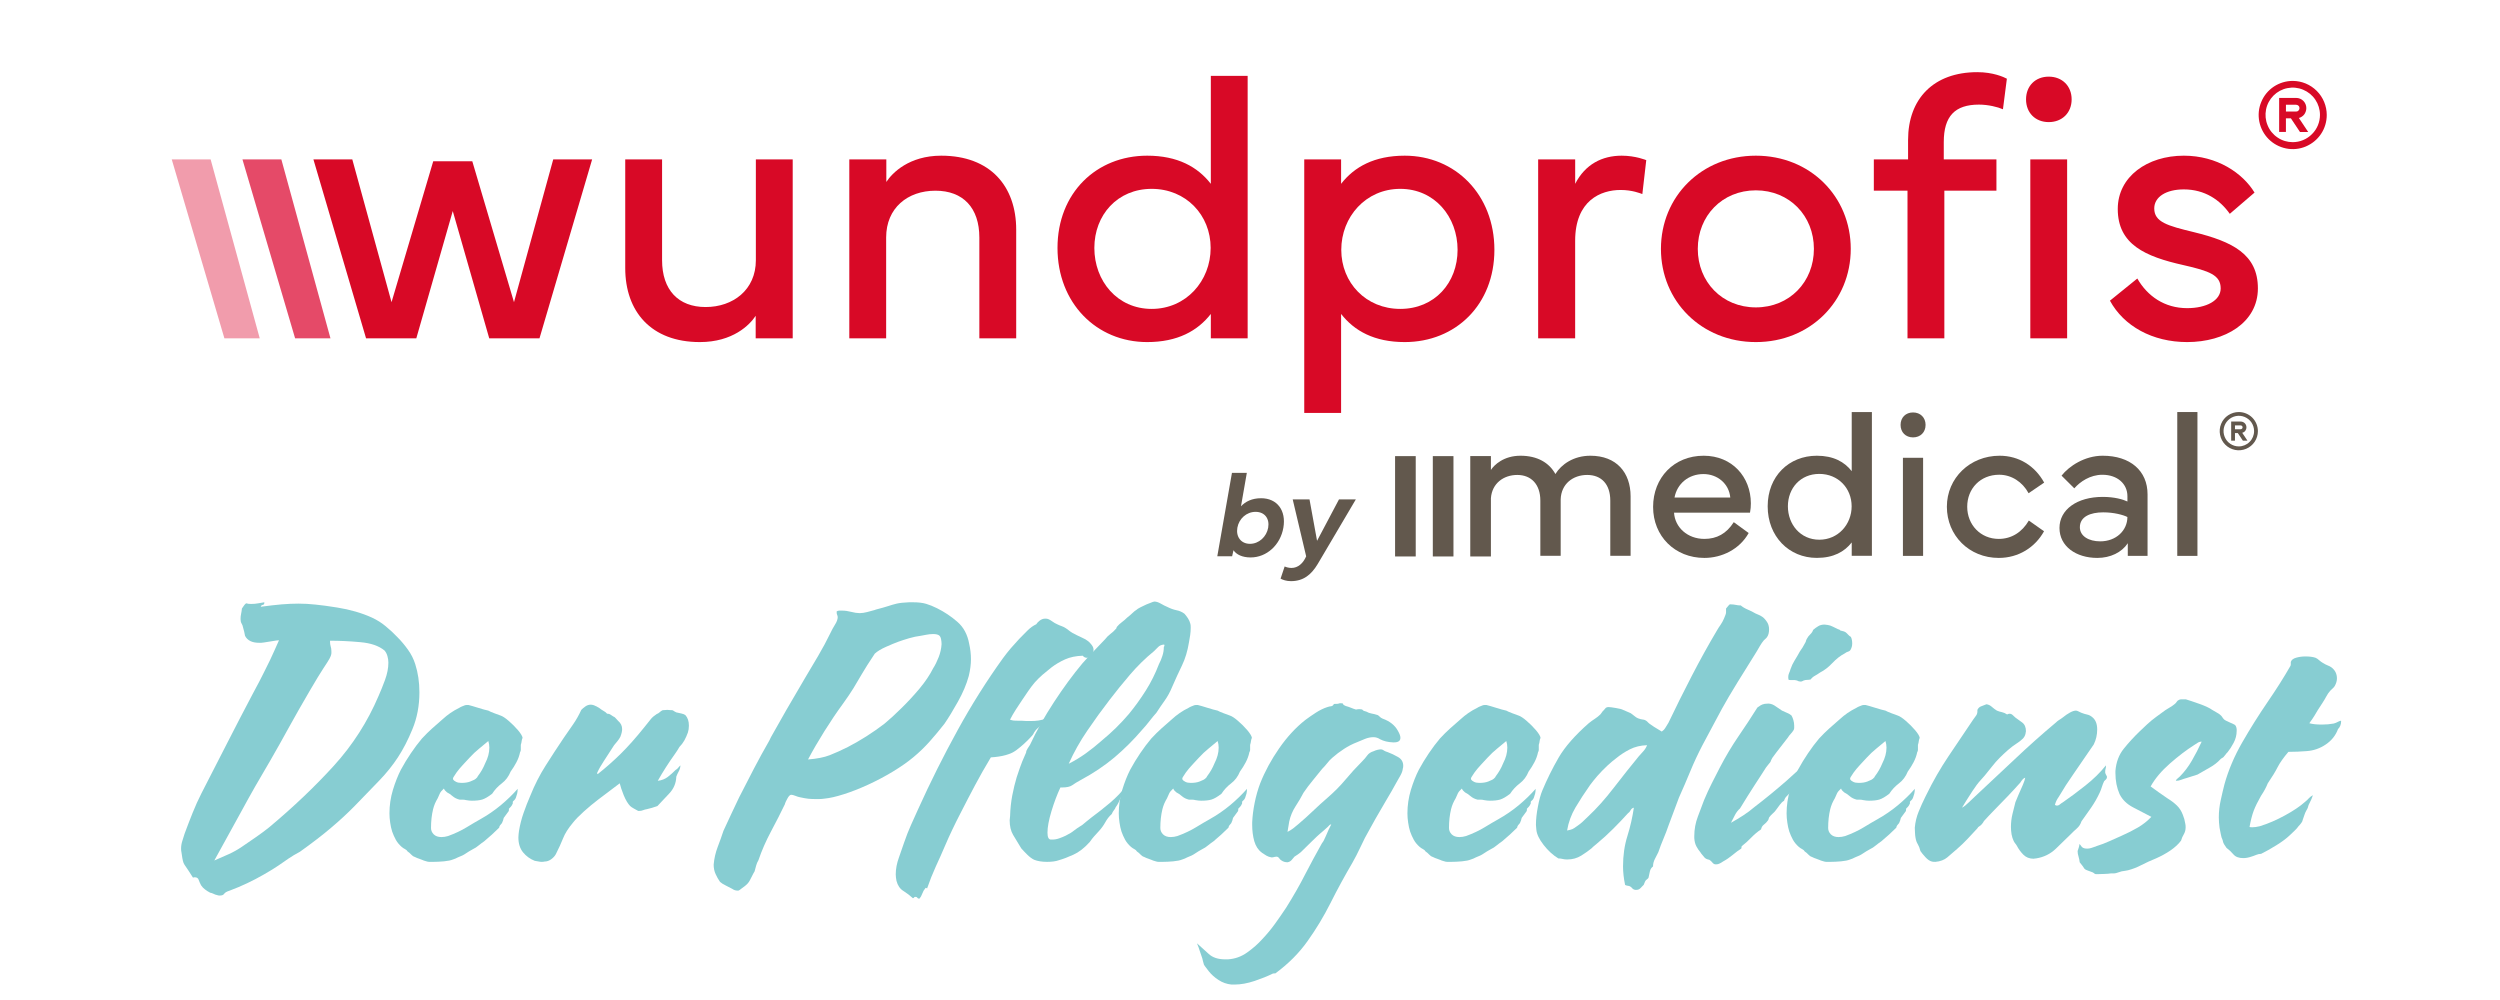 <svg xmlns="http://www.w3.org/2000/svg" xmlns:xlink="http://www.w3.org/1999/xlink" width="500" viewBox="0 0 375 150" height="200" preserveAspectRatio="xMidYMid meet"><defs><g></g><clipPath id="e7c783ee7f"><path d="M 192 74 L 204 74 L 204 87.246 L 192 87.246 Z M 192 74 " clip-rule="nonzero"></path></clipPath><clipPath id="697888827f"><path d="M 281 10.746 L 311 10.746 L 311 51 L 281 51 Z M 281 10.746 " clip-rule="nonzero"></path></clipPath><clipPath id="cd42321360"><path d="M 25.762 23 L 39 23 L 39 51 L 25.762 51 Z M 25.762 23 " clip-rule="nonzero"></path></clipPath><clipPath id="82d446538a"><path d="M 338 12 L 349.012 12 L 349.012 23 L 338 23 Z M 338 12 " clip-rule="nonzero"></path></clipPath></defs><path fill="#62584d" d="M 184.789 70.934 L 187.023 70.934 L 186.148 75.941 C 186.828 75.23 187.797 74.734 189.164 74.734 C 191.574 74.734 192.957 76.574 192.504 79.168 C 192.055 81.742 190.004 83.617 187.594 83.617 C 186.344 83.617 185.457 83.184 185.023 82.535 L 184.82 83.441 L 182.594 83.441 L 184.793 70.934 Z M 187.496 81.574 C 188.844 81.574 189.988 80.508 190.227 79.156 C 190.465 77.781 189.695 76.777 188.336 76.777 C 186.98 76.777 185.844 77.797 185.605 79.156 C 185.367 80.508 186.148 81.574 187.496 81.574 Z M 187.496 81.574 " fill-opacity="1" fill-rule="nonzero"></path><g clip-path="url(#e7c783ee7f)"><path fill="#62584d" d="M 192.699 84.969 C 192.965 85.094 193.344 85.191 193.727 85.191 C 194.676 85.191 195.465 84.523 195.926 83.449 L 193.906 74.91 L 196.426 74.91 L 197.559 81.121 L 200.848 74.91 L 203.375 74.91 L 197.656 84.602 C 196.68 86.238 195.477 87.172 193.648 87.172 C 192.965 87.172 192.434 86.984 192.086 86.797 L 192.699 84.965 Z M 192.699 84.969 " fill-opacity="1" fill-rule="nonzero"></path></g><path fill="#62584d" d="M 238.555 68.359 C 236.031 68.359 234.195 69.66 233.309 71.105 C 232.375 69.402 230.602 68.359 228.074 68.359 C 225.547 68.359 224.125 69.742 223.637 70.492 L 223.637 68.41 L 220.539 68.41 L 220.539 83.469 L 223.637 83.469 L 223.637 74.719 C 223.805 72.512 225.523 71.242 227.598 71.242 C 229.672 71.242 231.051 72.648 231.051 75.086 L 231.051 83.371 L 234.102 83.371 L 234.102 74.902 C 234.176 72.59 235.938 71.242 238.082 71.242 C 240.223 71.242 241.543 72.648 241.543 75.086 L 241.543 83.371 L 244.59 83.371 L 244.59 74.441 C 244.582 70.875 242.469 68.359 238.559 68.359 Z M 238.555 68.359 " fill-opacity="1" fill-rule="nonzero"></path><path fill="#62584d" d="M 255.551 68.359 C 251.098 68.359 247.965 71.656 247.965 76.039 C 247.965 80.422 251.223 83.688 255.66 83.688 C 258.262 83.688 260.941 82.402 262.301 79.953 L 260.066 78.324 C 258.965 80.059 257.5 80.836 255.66 80.836 C 253.121 80.836 251.242 79.105 251.105 76.902 L 262.5 76.902 C 262.594 76.422 262.629 75.953 262.629 75.492 C 262.617 71.551 259.832 68.359 255.551 68.359 Z M 251.176 74.633 C 251.559 72.566 253.27 71.109 255.52 71.109 C 257.633 71.109 259.355 72.566 259.543 74.633 Z M 251.176 74.633 " fill-opacity="1" fill-rule="nonzero"></path><path fill="#62584d" d="M 277.758 70.676 C 276.676 69.281 275.02 68.359 272.523 68.359 C 268.348 68.359 265.152 71.426 265.152 75.945 C 265.152 80.469 268.348 83.684 272.523 83.684 C 275.02 83.684 276.668 82.766 277.758 81.367 L 277.758 83.375 L 280.785 83.375 L 280.785 61.805 L 277.758 61.805 L 277.758 70.68 Z M 272.895 80.957 C 270.062 80.957 268.184 78.66 268.184 75.945 C 268.184 73.23 270.062 71.086 272.895 71.086 C 275.73 71.086 277.746 73.234 277.746 75.945 C 277.746 78.656 275.73 80.957 272.895 80.957 Z M 272.895 80.957 " fill-opacity="1" fill-rule="nonzero"></path><path fill="#62584d" d="M 285.438 68.668 L 288.465 68.668 L 288.465 83.383 L 285.438 83.383 Z M 285.438 68.668 " fill-opacity="1" fill-rule="nonzero"></path><path fill="#62584d" d="M 286.957 61.867 C 285.852 61.867 285.086 62.633 285.086 63.738 C 285.086 64.844 285.852 65.609 286.957 65.609 C 288.059 65.609 288.836 64.844 288.836 63.738 C 288.836 62.633 288.059 61.867 286.957 61.867 Z M 286.957 61.867 " fill-opacity="1" fill-rule="nonzero"></path><path fill="#62584d" d="M 299.883 71.211 C 301.719 71.211 303.367 72.281 304.289 73.984 L 306.625 72.391 C 305.246 69.879 302.832 68.359 299.941 68.359 C 295.504 68.359 292.031 71.699 292.031 76.008 C 292.031 80.316 295.367 83.688 299.816 83.688 C 302.781 83.688 305.266 82.109 306.605 79.688 L 304.324 78.082 C 303.316 79.828 301.723 80.836 299.812 80.836 C 297.09 80.836 295.082 78.723 295.082 76.008 C 295.082 73.297 297.047 71.211 299.879 71.211 Z M 299.883 71.211 " fill-opacity="1" fill-rule="nonzero"></path><path fill="#62584d" d="M 315.395 68.359 C 312.719 68.359 310.359 69.91 309.234 71.348 L 311.145 73.25 C 312.016 72.25 313.531 71.215 315.352 71.215 C 317.633 71.215 319.113 72.598 319.113 74.43 L 319.113 75.227 C 318.441 74.906 317.168 74.535 315.406 74.535 C 311.555 74.535 308.922 76.438 308.922 79.195 C 308.922 81.953 311.414 83.688 314.594 83.688 C 316.566 83.688 318.266 82.855 319.168 81.484 L 319.168 83.383 L 322.133 83.383 L 322.133 74.168 C 322.141 70.602 319.523 68.359 315.395 68.359 Z M 315.039 81.203 C 313.309 81.203 311.98 80.418 311.98 79.086 C 311.98 77.488 313.57 76.852 315.484 76.852 C 317.074 76.852 318.48 77.23 319.109 77.551 C 319.109 79.562 317.426 81.203 315.039 81.203 Z M 315.039 81.203 " fill-opacity="1" fill-rule="nonzero"></path><path fill="#62584d" d="M 326.59 61.805 L 329.617 61.805 L 329.617 83.383 L 326.59 83.383 Z M 326.59 61.805 " fill-opacity="1" fill-rule="nonzero"></path><path fill="#62584d" d="M 214.922 68.418 L 218.02 68.418 L 218.02 83.469 L 214.922 83.469 Z M 214.922 68.418 " fill-opacity="1" fill-rule="nonzero"></path><path fill="#62584d" d="M 209.262 68.418 L 212.359 68.418 L 212.359 83.469 L 209.262 83.469 Z M 209.262 68.418 " fill-opacity="1" fill-rule="nonzero"></path><path fill="#62584d" d="M 335.816 61.805 C 335.254 61.805 334.703 61.977 334.227 62.289 C 333.754 62.602 333.387 63.047 333.172 63.574 C 332.953 64.094 332.898 64.672 333.012 65.234 C 333.121 65.793 333.391 66.301 333.793 66.703 C 334.195 67.105 334.703 67.375 335.262 67.488 C 335.816 67.602 336.387 67.543 336.914 67.324 C 337.434 67.105 337.887 66.738 338.199 66.27 C 338.512 65.797 338.684 65.246 338.684 64.672 C 338.684 63.914 338.383 63.188 337.844 62.645 C 337.305 62.105 336.578 61.805 335.816 61.805 Z M 335.816 66.961 C 335.367 66.961 334.922 66.828 334.547 66.57 C 334.168 66.32 333.875 65.961 333.707 65.543 C 333.531 65.121 333.488 64.66 333.574 64.215 C 333.664 63.77 333.883 63.359 334.203 63.043 C 334.523 62.723 334.93 62.5 335.375 62.414 C 335.82 62.324 336.277 62.367 336.699 62.543 C 337.117 62.719 337.477 63.008 337.727 63.383 C 337.977 63.762 338.113 64.207 338.113 64.66 C 338.113 65.27 337.875 65.852 337.441 66.281 C 337.012 66.719 336.426 66.961 335.82 66.961 Z M 335.816 66.961 " fill-opacity="1" fill-rule="nonzero"></path><path fill="#62584d" d="M 336.965 64.094 C 336.965 63.871 336.879 63.648 336.715 63.484 C 336.551 63.324 336.336 63.234 336.105 63.234 L 334.676 63.234 L 334.676 66.098 L 335.246 66.098 L 335.246 64.957 L 335.668 64.957 L 336.434 66.105 L 337.121 66.105 L 336.336 64.926 C 336.52 64.875 336.684 64.77 336.797 64.617 C 336.902 64.465 336.965 64.281 336.965 64.094 Z M 336.105 64.387 L 335.246 64.387 L 335.246 63.812 L 336.105 63.812 C 336.18 63.812 336.254 63.848 336.305 63.895 C 336.363 63.953 336.387 64.023 336.387 64.094 C 336.387 64.168 336.355 64.246 336.305 64.297 C 336.254 64.352 336.18 64.383 336.105 64.383 Z M 336.105 64.387 " fill-opacity="1" fill-rule="nonzero"></path><path fill="#d80926" d="M 47.008 23.91 L 52.844 23.91 L 58.73 45.328 L 64.984 24.191 L 70.844 24.191 L 77.098 45.328 L 82.984 23.91 L 88.82 23.91 L 80.922 50.754 L 73.387 50.754 L 67.914 31.656 L 62.445 50.754 L 54.91 50.754 L 47.012 23.91 Z M 47.008 23.91 " fill-opacity="1" fill-rule="nonzero"></path><path fill="#d80926" d="M 99.312 23.91 L 99.312 39.035 C 99.312 43.484 101.742 46.055 105.844 46.055 C 109.949 46.055 113.379 43.484 113.379 39.035 L 113.379 23.91 L 118.906 23.91 L 118.906 50.754 L 113.352 50.754 L 113.352 47.371 C 112.457 48.742 109.918 51.312 104.98 51.312 C 97.664 51.312 93.785 46.727 93.785 40.211 L 93.785 23.914 L 99.312 23.914 Z M 99.312 23.91 " fill-opacity="1" fill-rule="nonzero"></path><path fill="#d80926" d="M 127.395 50.75 L 127.395 23.91 L 132.949 23.91 L 132.949 27.293 C 133.84 25.922 136.383 23.352 141.18 23.352 C 148.551 23.352 152.43 27.938 152.43 34.453 L 152.43 50.75 L 146.902 50.75 L 146.902 35.625 C 146.902 31.18 144.477 28.605 140.316 28.605 C 136.16 28.605 132.922 31.18 132.922 35.625 L 132.922 50.75 Z M 127.395 50.75 " fill-opacity="1" fill-rule="nonzero"></path><path fill="#d80926" d="M 172.078 23.352 C 176.629 23.352 179.645 25.027 181.625 27.574 L 181.625 11.383 L 187.148 11.383 L 187.148 50.75 L 181.625 50.75 L 181.625 47.09 C 179.645 49.633 176.629 51.312 172.078 51.312 C 164.457 51.312 158.625 45.441 158.625 37.191 C 158.625 28.941 164.457 23.352 172.078 23.352 Z M 164.152 37.191 C 164.152 42.141 167.586 46.336 172.75 46.336 C 177.914 46.336 181.598 42.141 181.598 37.191 C 181.598 32.246 177.887 28.328 172.75 28.328 C 167.613 28.328 164.152 32.246 164.152 37.191 Z M 164.152 37.191 " fill-opacity="1" fill-rule="nonzero"></path><path fill="#d80926" d="M 195.637 23.91 L 201.164 23.91 L 201.164 27.574 C 203.145 25.027 206.16 23.352 210.707 23.352 C 218.328 23.352 224.16 29.223 224.16 37.473 C 224.16 45.723 218.328 51.312 210.707 51.312 C 206.16 51.312 203.145 49.637 201.164 47.09 L 201.164 61.938 L 195.637 61.938 Z M 210.039 46.336 C 215.203 46.336 218.637 42.418 218.637 37.473 C 218.637 32.523 215.203 28.328 210.039 28.328 C 204.875 28.328 201.191 32.523 201.191 37.473 C 201.191 42.418 204.902 46.336 210.039 46.336 Z M 210.039 46.336 " fill-opacity="1" fill-rule="nonzero"></path><path fill="#d80926" d="M 230.723 50.75 L 230.723 23.91 L 236.277 23.91 L 236.277 27.574 C 237.781 24.637 240.324 23.352 243.254 23.352 C 245.348 23.352 246.938 24.023 246.938 24.023 L 246.352 29.109 C 246.043 29 244.844 28.496 243.086 28.496 C 240.125 28.496 236.273 30.062 236.273 36.129 L 236.273 50.754 L 230.719 50.754 Z M 230.723 50.75 " fill-opacity="1" fill-rule="nonzero"></path><path fill="#d80926" d="M 249.141 37.332 C 249.141 29.477 255.227 23.352 263.379 23.352 C 271.527 23.352 277.613 29.477 277.613 37.332 C 277.613 45.188 271.527 51.312 263.379 51.312 C 255.227 51.312 249.141 45.188 249.141 37.332 Z M 263.379 46.109 C 268.43 46.109 272.086 42.281 272.086 37.332 C 272.086 32.383 268.43 28.551 263.379 28.551 C 258.324 28.551 254.668 32.383 254.668 37.332 C 254.668 42.281 258.324 46.109 263.379 46.109 Z M 263.379 46.109 " fill-opacity="1" fill-rule="nonzero"></path><g clip-path="url(#697888827f)"><path fill="#d80926" d="M 281.074 28.605 L 281.074 23.91 L 286.211 23.91 L 286.211 21.004 C 286.211 14.797 290.059 10.824 296.594 10.824 C 298.965 10.824 300.555 11.551 301.031 11.805 L 300.441 16.391 C 299.691 16.055 298.238 15.691 296.844 15.691 C 293.242 15.691 291.566 17.422 291.566 21.309 L 291.566 23.91 L 299.465 23.91 L 299.465 28.605 L 291.652 28.605 L 291.652 50.75 L 286.125 50.75 L 286.125 28.605 Z M 307.312 11.496 C 309.32 11.496 310.746 12.895 310.746 14.906 C 310.746 16.918 309.32 18.316 307.312 18.316 C 305.301 18.316 303.906 16.918 303.906 14.906 C 303.906 12.895 305.301 11.496 307.312 11.496 Z M 304.547 23.91 L 310.07 23.91 L 310.07 50.754 L 304.547 50.754 Z M 304.547 23.91 " fill-opacity="1" fill-rule="nonzero"></path></g><path fill="#d80926" d="M 320.598 41.777 C 322.102 44.406 324.672 46.223 328.074 46.223 C 330.953 46.223 333.102 45.078 333.102 43.262 C 333.102 41.277 331.453 40.66 327.516 39.766 C 321.77 38.48 317.664 36.66 317.664 31.348 C 317.664 26.484 322.102 23.352 327.574 23.352 C 332.57 23.352 336.395 25.953 338.18 28.887 L 334.469 32.074 C 333.016 30.004 330.727 28.41 327.574 28.41 C 324.922 28.41 323.137 29.531 323.137 31.266 C 323.137 33.305 325.117 33.863 329.055 34.816 C 334.887 36.242 338.684 38.141 338.684 43.258 C 338.684 48.375 333.77 51.312 328.074 51.312 C 322.855 51.312 318.559 48.906 316.492 45.102 Z M 320.598 41.777 " fill-opacity="1" fill-rule="nonzero"></path><path fill="#e54a68" d="M 44.266 50.75 L 36.367 23.91 L 42.203 23.91 L 49.57 50.75 Z M 44.266 50.75 " fill-opacity="1" fill-rule="nonzero"></path><g clip-path="url(#cd42321360)"><path fill="#f19cac" d="M 33.66 50.75 L 25.762 23.91 L 31.594 23.91 L 38.961 50.75 Z M 33.66 50.75 " fill-opacity="1" fill-rule="nonzero"></path></g><g clip-path="url(#82d446538a)"><path fill="#d80926" d="M 343.906 12.137 C 342.898 12.137 341.914 12.438 341.066 12.996 C 340.23 13.559 339.57 14.352 339.191 15.293 C 338.797 16.219 338.699 17.25 338.898 18.246 C 339.102 19.242 339.582 20.152 340.297 20.867 C 341.012 21.582 341.914 22.062 342.91 22.266 C 343.906 22.469 344.922 22.367 345.859 21.977 C 346.789 21.582 347.594 20.934 348.152 20.094 C 348.711 19.258 349.012 18.27 349.012 17.25 C 349.012 15.898 348.477 14.598 347.516 13.637 C 346.555 12.676 345.258 12.137 343.906 12.137 Z M 343.906 21.324 C 343.102 21.324 342.309 21.09 341.637 20.629 C 340.965 20.184 340.441 19.543 340.141 18.793 C 339.828 18.043 339.75 17.227 339.906 16.434 C 340.062 15.637 340.453 14.91 341.02 14.34 C 341.59 13.766 342.316 13.375 343.113 13.219 C 343.906 13.062 344.723 13.141 345.469 13.457 C 346.219 13.77 346.855 14.285 347.301 14.957 C 347.75 15.629 347.996 16.422 347.996 17.227 C 347.996 18.312 347.57 19.355 346.801 20.113 C 346.027 20.898 344.988 21.324 343.906 21.324 Z M 343.906 21.324 " fill-opacity="1" fill-rule="nonzero"></path></g><path fill="#d80926" d="M 345.949 16.219 C 345.949 15.816 345.793 15.426 345.504 15.133 C 345.211 14.844 344.832 14.688 344.418 14.688 L 341.871 14.688 L 341.871 19.789 L 342.887 19.789 L 342.887 17.754 L 343.637 17.754 L 345 19.801 L 346.23 19.801 L 344.832 17.699 C 345.156 17.609 345.445 17.418 345.648 17.148 C 345.836 16.879 345.949 16.555 345.949 16.219 Z M 344.418 16.734 L 342.891 16.734 L 342.891 15.715 L 344.418 15.715 C 344.555 15.715 344.688 15.773 344.777 15.863 C 344.879 15.961 344.922 16.086 344.922 16.219 C 344.922 16.355 344.867 16.488 344.777 16.578 C 344.688 16.68 344.555 16.734 344.418 16.734 Z M 344.418 16.734 " fill-opacity="1" fill-rule="nonzero"></path><g fill="#87cdd2" fill-opacity="1"><g transform="translate(28.74, 128.185)"><g><path d="M 7.594 -1.203 C 8.301 -1.691 8.984 -2.16 9.641 -2.609 C 10.305 -3.066 10.973 -3.562 11.641 -4.094 C 15.273 -7.133 18.504 -10.207 21.328 -13.312 C 24.16 -16.426 26.398 -19.922 28.047 -23.797 C 28.359 -24.492 28.68 -25.297 29.016 -26.203 C 29.348 -27.117 29.516 -27.977 29.516 -28.781 C 29.516 -29.125 29.469 -29.453 29.375 -29.766 C 29.289 -30.086 29.145 -30.367 28.938 -30.609 C 28.094 -31.305 26.883 -31.723 25.312 -31.859 C 23.738 -32.004 22.223 -32.078 20.766 -32.078 L 20.766 -31.875 C 20.766 -31.664 20.797 -31.453 20.859 -31.234 C 20.93 -31.023 20.969 -30.785 20.969 -30.516 L 20.969 -30.188 C 20.938 -29.914 20.836 -29.641 20.672 -29.359 C 20.516 -29.078 20.207 -28.594 19.75 -27.906 C 19.301 -27.227 18.641 -26.141 17.766 -24.641 C 16.578 -22.609 15.535 -20.781 14.641 -19.156 C 13.754 -17.531 12.805 -15.844 11.797 -14.094 C 10.223 -11.445 8.789 -8.93 7.5 -6.547 C 6.207 -4.172 4.844 -1.691 3.406 0.891 C 4.207 0.535 4.941 0.211 5.609 -0.078 C 6.273 -0.379 6.938 -0.754 7.594 -1.203 Z M 13.109 -32.141 C 12.898 -32.141 12.602 -32.102 12.219 -32.031 C 11.832 -31.957 11.375 -31.883 10.844 -31.812 C 10.707 -31.781 10.578 -31.766 10.453 -31.766 C 10.336 -31.766 10.227 -31.766 10.125 -31.766 C 9.07 -31.766 8.367 -32.113 8.016 -32.812 C 7.984 -32.988 7.941 -33.191 7.891 -33.422 C 7.836 -33.648 7.773 -33.883 7.703 -34.125 C 7.672 -34.301 7.617 -34.445 7.547 -34.562 C 7.473 -34.688 7.422 -34.801 7.391 -34.906 C 7.391 -34.977 7.379 -35.055 7.359 -35.141 C 7.348 -35.234 7.344 -35.297 7.344 -35.328 C 7.344 -35.609 7.367 -35.863 7.422 -36.094 C 7.473 -36.32 7.516 -36.594 7.547 -36.906 C 7.648 -37.039 7.742 -37.176 7.828 -37.312 C 7.922 -37.457 8.035 -37.582 8.172 -37.688 C 8.316 -37.656 8.445 -37.629 8.562 -37.609 C 8.688 -37.598 8.82 -37.594 8.969 -37.594 C 9.312 -37.594 9.656 -37.625 10 -37.688 C 10.352 -37.758 10.656 -37.812 10.906 -37.844 L 10.906 -37.75 C 10.906 -37.57 10.828 -37.473 10.672 -37.453 C 10.516 -37.43 10.414 -37.336 10.375 -37.172 C 11.602 -37.336 12.648 -37.457 13.516 -37.531 C 14.391 -37.602 15.234 -37.641 16.047 -37.641 C 16.848 -37.641 17.688 -37.594 18.562 -37.5 C 19.438 -37.414 20.52 -37.27 21.812 -37.062 C 23.77 -36.75 25.516 -36.242 27.047 -35.547 C 27.816 -35.191 28.504 -34.758 29.109 -34.25 C 29.723 -33.75 30.312 -33.203 30.875 -32.609 C 31.438 -32.047 31.961 -31.422 32.453 -30.734 C 32.941 -30.055 33.305 -29.332 33.547 -28.562 C 33.961 -27.27 34.172 -25.859 34.172 -24.328 C 34.172 -22.328 33.82 -20.488 33.125 -18.812 C 32.469 -17.207 31.742 -15.801 30.953 -14.594 C 30.172 -13.395 29.238 -12.234 28.156 -11.109 C 26.82 -9.711 25.602 -8.453 24.5 -7.328 C 23.406 -6.211 22.219 -5.113 20.938 -4.031 C 19.664 -2.945 18.102 -1.742 16.25 -0.422 C 15.582 -0.066 15.016 0.27 14.547 0.594 C 14.078 0.926 13.57 1.273 13.031 1.641 C 12.488 2.016 11.758 2.461 10.844 2.984 C 9.207 3.93 7.5 4.738 5.719 5.406 C 5.289 5.539 5.016 5.695 4.891 5.875 C 4.773 6.051 4.578 6.141 4.297 6.141 C 4.266 6.141 4.203 6.141 4.109 6.141 C 4.023 6.141 3.93 6.117 3.828 6.078 C 3.648 6.047 3.473 5.984 3.297 5.891 C 3.129 5.805 2.957 5.75 2.781 5.719 C 2.5 5.57 2.242 5.41 2.016 5.234 C 1.785 5.066 1.586 4.859 1.422 4.609 C 1.273 4.328 1.156 4.055 1.062 3.797 C 0.977 3.535 0.781 3.406 0.469 3.406 C 0.438 3.406 0.398 3.41 0.359 3.422 C 0.328 3.441 0.273 3.453 0.203 3.453 L -0.469 2.406 C -0.57 2.238 -0.703 2.047 -0.859 1.828 C -1.016 1.617 -1.129 1.43 -1.203 1.266 C -1.273 1.086 -1.336 0.836 -1.391 0.516 C -1.441 0.203 -1.484 -0.07 -1.516 -0.312 C -1.555 -0.457 -1.578 -0.648 -1.578 -0.891 C -1.578 -1.273 -1.516 -1.66 -1.391 -2.047 C -1.266 -2.43 -1.148 -2.797 -1.047 -3.141 C -0.66 -4.191 -0.258 -5.234 0.156 -6.266 C 0.57 -7.297 1.008 -8.266 1.469 -9.172 C 2.789 -11.754 4.082 -14.273 5.344 -16.734 C 6.602 -19.203 7.879 -21.66 9.172 -24.109 C 9.91 -25.473 10.469 -26.539 10.844 -27.312 C 11.227 -28.082 11.535 -28.703 11.766 -29.172 C 11.992 -29.641 12.195 -30.082 12.375 -30.5 C 12.551 -30.926 12.797 -31.473 13.109 -32.141 Z M 13.109 -32.141 "></path></g></g></g><g fill="#87cdd2" fill-opacity="1"><g transform="translate(58.777, 128.185)"><g><path d="M 14.469 -17.031 C 14.008 -16.645 13.547 -16.258 13.078 -15.875 C 12.609 -15.5 12.129 -15.047 11.641 -14.516 C 11.328 -14.172 10.992 -13.812 10.641 -13.438 C 10.297 -13.07 9.984 -12.695 9.703 -12.312 C 9.629 -12.176 9.52 -12.008 9.375 -11.812 C 9.238 -11.625 9.172 -11.492 9.172 -11.422 L 9.172 -11.375 C 9.172 -11.27 9.234 -11.172 9.359 -11.078 C 9.484 -10.992 9.578 -10.938 9.641 -10.906 C 9.848 -10.801 10.113 -10.75 10.438 -10.75 C 10.957 -10.75 11.395 -10.816 11.75 -10.953 C 12.02 -11.055 12.223 -11.145 12.359 -11.219 C 12.504 -11.289 12.648 -11.41 12.797 -11.578 L 12.891 -11.75 C 13.348 -12.344 13.719 -12.988 14 -13.688 C 14.414 -14.488 14.625 -15.273 14.625 -16.047 C 14.625 -16.391 14.57 -16.719 14.469 -17.031 Z M 10.953 -22.391 C 11.023 -22.422 11.148 -22.438 11.328 -22.438 L 11.484 -22.438 C 11.797 -22.363 12.281 -22.223 12.938 -22.016 C 13.602 -21.805 14.113 -21.664 14.469 -21.594 C 14.645 -21.488 14.941 -21.359 15.359 -21.203 C 15.773 -21.047 16.086 -20.93 16.297 -20.859 C 16.617 -20.754 17.031 -20.484 17.531 -20.047 C 18.039 -19.609 18.504 -19.145 18.922 -18.656 C 19.336 -18.164 19.566 -17.785 19.609 -17.516 C 19.535 -17.336 19.488 -17.172 19.469 -17.016 C 19.457 -16.859 19.414 -16.672 19.344 -16.453 L 19.344 -16.047 C 19.344 -15.941 19.344 -15.828 19.344 -15.703 C 19.344 -15.578 19.305 -15.461 19.234 -15.359 C 19.129 -14.836 18.945 -14.332 18.688 -13.844 C 18.426 -13.352 18.156 -12.914 17.875 -12.531 L 17.828 -12.469 C 17.516 -11.707 17.066 -11.109 16.484 -10.672 C 15.91 -10.234 15.43 -9.719 15.047 -9.125 C 14.453 -8.664 13.953 -8.375 13.547 -8.25 C 13.148 -8.133 12.633 -8.078 12 -8.078 C 11.758 -8.078 11.461 -8.109 11.109 -8.172 C 10.973 -8.211 10.828 -8.234 10.672 -8.234 C 10.516 -8.234 10.348 -8.234 10.172 -8.234 C 9.754 -8.336 9.406 -8.508 9.125 -8.75 C 8.844 -9 8.562 -9.191 8.281 -9.328 C 8.176 -9.43 8.078 -9.523 7.984 -9.609 C 7.898 -9.703 7.844 -9.801 7.812 -9.906 C 7.5 -9.625 7.297 -9.379 7.203 -9.172 C 7.117 -8.961 7.008 -8.719 6.875 -8.438 C 6.727 -8.195 6.594 -7.938 6.469 -7.656 C 6.352 -7.375 6.258 -7.094 6.188 -6.812 C 5.977 -5.938 5.875 -4.992 5.875 -3.984 C 5.875 -3.629 6.008 -3.312 6.281 -3.031 C 6.562 -2.758 6.945 -2.625 7.438 -2.625 C 7.758 -2.625 8.094 -2.676 8.438 -2.781 C 9.488 -3.164 10.414 -3.602 11.219 -4.094 C 12.02 -4.582 12.703 -4.984 13.266 -5.297 C 14.379 -5.922 15.406 -6.625 16.344 -7.406 C 17.289 -8.195 18.133 -9.016 18.875 -9.859 C 18.875 -9.609 18.848 -9.367 18.797 -9.141 C 18.742 -8.922 18.68 -8.723 18.609 -8.547 C 18.609 -8.516 18.598 -8.488 18.578 -8.469 C 18.566 -8.445 18.562 -8.438 18.562 -8.438 C 18.52 -8.332 18.445 -8.234 18.344 -8.141 C 18.238 -8.055 18.172 -7.984 18.141 -7.922 L 18.141 -7.703 C 18.141 -7.629 18.117 -7.578 18.078 -7.547 C 18.047 -7.441 17.969 -7.316 17.844 -7.172 C 17.727 -7.035 17.633 -6.938 17.562 -6.875 L 17.562 -6.766 C 17.562 -6.617 17.547 -6.531 17.516 -6.5 L 16.781 -5.5 C 16.738 -5.258 16.648 -5 16.516 -4.719 C 16.41 -4.582 16.32 -4.477 16.25 -4.406 C 16.176 -4.332 16.125 -4.207 16.094 -4.031 C 15.395 -3.332 14.645 -2.648 13.844 -1.984 C 13.633 -1.848 13.367 -1.648 13.047 -1.391 C 12.734 -1.129 12.457 -0.945 12.219 -0.844 C 11.758 -0.594 11.379 -0.363 11.078 -0.156 C 10.785 0.051 10.395 0.242 9.906 0.422 C 9.664 0.555 9.422 0.66 9.172 0.734 C 8.859 0.867 8.406 0.961 7.812 1.016 C 7.219 1.066 6.691 1.094 6.234 1.094 L 5.609 1.094 C 5.473 1.094 5.332 1.066 5.188 1.016 C 5.051 0.961 4.91 0.922 4.766 0.891 C 4.734 0.891 4.719 0.879 4.719 0.859 C 4.719 0.848 4.703 0.844 4.672 0.844 C 4.492 0.77 4.301 0.695 4.094 0.625 C 3.883 0.562 3.672 0.473 3.453 0.359 C 3.242 0.297 3.062 0.176 2.906 0 C 2.75 -0.176 2.566 -0.332 2.359 -0.469 C 2.285 -0.613 2.16 -0.727 1.984 -0.812 C 1.816 -0.895 1.645 -1.008 1.469 -1.156 C 1.113 -1.469 0.82 -1.82 0.594 -2.219 C 0.375 -2.625 0.191 -3.035 0.047 -3.453 C -0.086 -3.879 -0.188 -4.328 -0.25 -4.797 C -0.32 -5.266 -0.359 -5.727 -0.359 -6.188 C -0.359 -7.375 -0.188 -8.539 0.156 -9.688 C 0.508 -10.844 0.91 -11.859 1.359 -12.734 C 1.816 -13.578 2.316 -14.398 2.859 -15.203 C 3.398 -16.004 3.953 -16.738 4.516 -17.406 C 5.035 -17.969 5.547 -18.473 6.047 -18.922 C 6.555 -19.379 7.07 -19.832 7.594 -20.281 C 7.977 -20.633 8.375 -20.953 8.781 -21.234 C 9.188 -21.516 9.633 -21.773 10.125 -22.016 C 10.227 -22.086 10.359 -22.156 10.516 -22.219 C 10.672 -22.289 10.816 -22.348 10.953 -22.391 Z M 10.953 -22.391 "></path></g></g></g><g fill="#87cdd2" fill-opacity="1"><g transform="translate(78.539, 128.185)"><g><path d="M 4.828 -0.047 C 4.68 0.223 4.453 0.473 4.141 0.703 C 3.828 0.93 3.492 1.047 3.141 1.047 C 3.035 1.078 2.895 1.094 2.719 1.094 C 2.582 1.094 2.441 1.078 2.297 1.047 C 2.16 1.016 1.953 0.977 1.672 0.938 C 0.973 0.664 0.391 0.242 -0.078 -0.328 C -0.547 -0.91 -0.781 -1.656 -0.781 -2.562 C -0.781 -2.738 -0.77 -2.906 -0.75 -3.062 C -0.738 -3.219 -0.719 -3.383 -0.688 -3.562 C -0.539 -4.469 -0.312 -5.363 0 -6.25 C 0.312 -7.145 0.645 -8 1 -8.812 C 1.656 -10.445 2.422 -11.953 3.297 -13.328 C 4.172 -14.711 5.082 -16.109 6.031 -17.516 C 6.52 -18.211 6.988 -18.891 7.438 -19.547 C 7.895 -20.211 8.301 -20.93 8.656 -21.703 C 8.82 -21.879 9.023 -22.051 9.266 -22.219 C 9.516 -22.395 9.781 -22.484 10.062 -22.484 C 10.312 -22.484 10.555 -22.414 10.797 -22.281 C 10.898 -22.25 10.992 -22.203 11.078 -22.141 C 11.172 -22.086 11.27 -22.031 11.375 -21.969 C 11.551 -21.82 11.75 -21.688 11.969 -21.562 C 12.195 -21.445 12.383 -21.301 12.531 -21.125 L 12.641 -21.125 C 12.773 -21.125 12.91 -21.078 13.047 -20.984 C 13.191 -20.898 13.332 -20.805 13.469 -20.703 C 13.508 -20.703 13.531 -20.691 13.531 -20.672 C 13.531 -20.66 13.547 -20.656 13.578 -20.656 C 13.648 -20.625 13.738 -20.547 13.844 -20.422 C 13.945 -20.297 14.066 -20.164 14.203 -20.031 C 14.586 -19.707 14.781 -19.301 14.781 -18.812 C 14.781 -18.5 14.691 -18.117 14.516 -17.672 C 14.41 -17.461 14.27 -17.25 14.094 -17.031 C 13.926 -16.82 13.754 -16.613 13.578 -16.406 L 13.375 -16.094 C 12.883 -15.32 12.438 -14.629 12.031 -14.016 C 11.625 -13.41 11.285 -12.812 11.016 -12.219 L 11.109 -12.062 C 12.297 -13 13.441 -14.008 14.547 -15.094 C 15.648 -16.176 16.848 -17.523 18.141 -19.141 C 18.555 -19.66 18.867 -20.051 19.078 -20.312 C 19.285 -20.57 19.582 -20.828 19.969 -21.078 C 20.145 -21.141 20.297 -21.234 20.422 -21.359 C 20.547 -21.484 20.691 -21.582 20.859 -21.656 C 20.93 -21.656 21.023 -21.66 21.141 -21.672 C 21.266 -21.691 21.398 -21.703 21.547 -21.703 C 21.68 -21.703 21.816 -21.691 21.953 -21.672 C 22.098 -21.66 22.223 -21.656 22.328 -21.656 C 22.43 -21.613 22.523 -21.555 22.609 -21.484 C 22.703 -21.422 22.801 -21.367 22.906 -21.328 C 23.188 -21.266 23.445 -21.207 23.688 -21.156 C 23.938 -21.102 24.129 -21.023 24.266 -20.922 C 24.617 -20.535 24.797 -20.008 24.797 -19.344 C 24.797 -18.957 24.742 -18.609 24.641 -18.297 C 24.492 -17.879 24.316 -17.484 24.109 -17.109 C 23.898 -16.742 23.656 -16.422 23.375 -16.141 C 23.27 -15.973 23.164 -15.801 23.062 -15.625 C 22.957 -15.445 22.836 -15.27 22.703 -15.094 C 21.754 -13.77 20.895 -12.426 20.125 -11.062 C 20.719 -11.133 21.223 -11.332 21.641 -11.656 C 22.066 -11.988 22.453 -12.332 22.797 -12.688 C 22.973 -12.789 23.102 -12.898 23.188 -13.016 C 23.281 -13.141 23.395 -13.258 23.531 -13.375 C 23.5 -13.02 23.41 -12.719 23.266 -12.469 C 23.129 -12.227 23.008 -11.969 22.906 -11.688 C 22.875 -10.707 22.516 -9.859 21.828 -9.141 C 21.148 -8.43 20.566 -7.812 20.078 -7.281 C 19.797 -7.176 19.531 -7.086 19.281 -7.016 C 19.039 -6.953 18.781 -6.883 18.5 -6.812 C 18.289 -6.781 18.098 -6.727 17.922 -6.656 C 17.754 -6.582 17.566 -6.547 17.359 -6.547 L 17.188 -6.547 C 17.051 -6.617 16.844 -6.734 16.562 -6.891 C 16.281 -7.047 16.086 -7.176 15.984 -7.281 C 15.641 -7.633 15.316 -8.176 15.016 -8.906 C 14.723 -9.645 14.523 -10.238 14.422 -10.688 L 11.172 -8.234 C 10.473 -7.703 9.766 -7.113 9.047 -6.469 C 8.328 -5.82 7.773 -5.254 7.391 -4.766 C 6.691 -3.93 6.203 -3.156 5.922 -2.438 C 5.641 -1.719 5.273 -0.922 4.828 -0.047 Z M 4.828 -0.047 "></path></g></g></g><g fill="#87cdd2" fill-opacity="1"><g transform="translate(101.498, 128.185)"><g></g></g></g><g fill="#87cdd2" fill-opacity="1"><g transform="translate(110.409, 128.185)"><g><path d="M 16.781 -16.141 C 17.719 -16.629 18.641 -17.16 19.547 -17.734 C 20.461 -18.316 21.359 -18.941 22.234 -19.609 C 22.992 -20.234 23.844 -21.008 24.781 -21.938 C 25.727 -22.863 26.641 -23.848 27.516 -24.891 C 28.391 -25.941 29.07 -26.957 29.562 -27.938 C 29.875 -28.426 30.148 -28.984 30.391 -29.609 C 30.641 -30.242 30.785 -30.895 30.828 -31.562 C 30.828 -31.801 30.801 -32.051 30.75 -32.312 C 30.695 -32.582 30.598 -32.77 30.453 -32.875 C 30.273 -33.008 29.977 -33.078 29.562 -33.078 C 29.219 -33.078 28.867 -33.039 28.516 -32.969 C 28.172 -32.906 27.891 -32.852 27.672 -32.812 C 27.148 -32.75 26.582 -32.629 25.969 -32.453 C 25.363 -32.273 24.816 -32.098 24.328 -31.922 C 23.836 -31.742 23.223 -31.488 22.484 -31.156 C 21.754 -30.832 21.195 -30.492 20.812 -30.141 C 19.969 -28.879 19.316 -27.852 18.859 -27.062 C 18.41 -26.281 17.992 -25.578 17.609 -24.953 C 17.223 -24.328 16.703 -23.555 16.047 -22.641 C 15.129 -21.391 14.195 -20.008 13.25 -18.5 C 12.312 -17 11.492 -15.586 10.797 -14.266 C 12.129 -14.367 13.211 -14.582 14.047 -14.906 C 14.891 -15.238 15.801 -15.648 16.781 -16.141 Z M 13.266 -8.391 C 12.984 -8.348 12.727 -8.328 12.5 -8.328 C 12.27 -8.328 12.035 -8.328 11.797 -8.328 C 11.484 -8.328 11.16 -8.344 10.828 -8.375 C 10.492 -8.414 10.082 -8.488 9.594 -8.594 C 9.383 -8.633 9.148 -8.707 8.891 -8.812 C 8.629 -8.914 8.426 -8.969 8.281 -8.969 L 8.234 -8.969 C 8.055 -8.926 7.879 -8.738 7.703 -8.406 C 7.523 -8.082 7.406 -7.832 7.344 -7.656 L 7.344 -7.594 C 6.707 -6.27 6.004 -4.891 5.234 -3.453 C 4.473 -2.023 3.848 -0.594 3.359 0.844 C 3.211 1.082 3.098 1.348 3.016 1.641 C 2.93 1.941 2.852 2.234 2.781 2.516 L 2.625 2.781 C 2.414 3.195 2.227 3.562 2.062 3.875 C 1.906 4.188 1.641 4.484 1.266 4.766 C 1.117 4.867 0.957 4.988 0.781 5.125 C 0.613 5.27 0.473 5.363 0.359 5.406 L 0.203 5.406 C -0.066 5.406 -0.328 5.316 -0.578 5.141 C -0.785 5.035 -1.098 4.875 -1.516 4.656 C -1.941 4.445 -2.238 4.258 -2.406 4.094 C -2.656 3.738 -2.875 3.352 -3.062 2.938 C -3.258 2.52 -3.359 2.047 -3.359 1.516 C -3.285 0.609 -3.082 -0.281 -2.75 -1.156 C -2.414 -2.031 -2.129 -2.832 -1.891 -3.562 C -1.504 -4.406 -1.098 -5.281 -0.672 -6.188 C -0.254 -7.094 0.125 -7.895 0.469 -8.594 C 1.207 -10.031 1.941 -11.457 2.672 -12.875 C 3.41 -14.289 4.18 -15.695 4.984 -17.094 L 5.234 -17.609 C 5.973 -18.941 6.734 -20.285 7.516 -21.641 C 8.305 -23.004 9.258 -24.633 10.375 -26.531 C 10.969 -27.508 11.613 -28.598 12.312 -29.797 C 13.02 -31.004 13.633 -32.148 14.156 -33.234 C 14.332 -33.617 14.555 -34.031 14.828 -34.469 C 15.109 -34.906 15.25 -35.297 15.25 -35.641 C 15.219 -35.816 15.18 -35.941 15.141 -36.016 C 15.109 -36.086 15.094 -36.191 15.094 -36.328 L 15.094 -36.484 C 15.238 -36.555 15.367 -36.594 15.484 -36.594 C 15.609 -36.594 15.742 -36.594 15.891 -36.594 C 16.336 -36.594 16.797 -36.531 17.266 -36.406 C 17.742 -36.281 18.156 -36.219 18.5 -36.219 L 18.609 -36.219 C 18.891 -36.219 19.238 -36.27 19.656 -36.375 C 20.07 -36.477 20.457 -36.582 20.812 -36.688 C 20.844 -36.688 20.867 -36.695 20.891 -36.719 C 20.91 -36.738 20.938 -36.75 20.969 -36.75 C 21.77 -36.957 22.379 -37.129 22.797 -37.266 C 23.223 -37.41 23.656 -37.535 24.094 -37.641 C 24.531 -37.742 25.148 -37.812 25.953 -37.844 L 26.531 -37.844 C 27.332 -37.844 27.992 -37.766 28.516 -37.609 C 29.035 -37.453 29.578 -37.234 30.141 -36.953 C 31.254 -36.398 32.273 -35.719 33.203 -34.906 C 34.129 -34.102 34.719 -33.004 34.969 -31.609 C 35.145 -30.836 35.234 -30.066 35.234 -29.297 C 35.234 -28.535 35.125 -27.695 34.906 -26.781 C 34.562 -25.531 34.02 -24.25 33.281 -22.938 C 32.551 -21.625 31.875 -20.516 31.25 -19.609 C 30.539 -18.703 29.812 -17.828 29.062 -16.984 C 28.312 -16.141 27.5 -15.352 26.625 -14.625 C 25.75 -13.895 24.719 -13.172 23.531 -12.453 C 22.344 -11.734 21.102 -11.078 19.812 -10.484 C 18.52 -9.891 17.297 -9.41 16.141 -9.047 C 14.992 -8.68 14.035 -8.461 13.266 -8.391 Z M 13.266 -8.391 "></path></g></g></g><g fill="#87cdd2" fill-opacity="1"><g transform="translate(137.877, 128.185)"><g><path d="M 13.625 -20.234 C 13.832 -20.16 14.031 -20.113 14.219 -20.094 C 14.414 -20.082 14.602 -20.078 14.781 -20.078 L 15.359 -20.078 C 15.641 -20.047 15.883 -20.031 16.094 -20.031 C 16.301 -20.031 16.492 -20.031 16.672 -20.031 C 17.16 -20.031 17.57 -20.055 17.906 -20.109 C 18.238 -20.16 18.613 -20.254 19.031 -20.391 C 19.031 -20.285 18.957 -20.188 18.812 -20.094 C 18.676 -20.008 18.609 -19.879 18.609 -19.703 C 18.367 -19.461 18.098 -19.219 17.797 -18.969 C 17.504 -18.727 17.27 -18.414 17.094 -18.031 L 16.875 -17.766 C 16.145 -16.961 15.367 -16.254 14.547 -15.641 C 13.723 -15.035 12.457 -14.68 10.75 -14.578 C 9.844 -13.066 9.055 -11.68 8.391 -10.422 C 7.723 -9.172 6.988 -7.758 6.188 -6.188 C 5.77 -5.383 5.367 -4.578 4.984 -3.766 C 4.598 -2.961 4.227 -2.145 3.875 -1.312 C 3.426 -0.258 2.961 0.781 2.484 1.812 C 2.016 2.844 1.586 3.914 1.203 5.031 L 1.203 5.078 C 1.172 5.078 1.133 5.062 1.094 5.031 C 1.062 5 1.031 4.984 1 4.984 L 0.938 5.031 C 0.727 5.281 0.57 5.551 0.469 5.844 C 0.363 6.145 0.223 6.398 0.047 6.609 L -0.047 6.609 C -0.148 6.609 -0.227 6.562 -0.281 6.469 C -0.332 6.383 -0.414 6.344 -0.531 6.344 C -0.664 6.344 -0.738 6.367 -0.75 6.422 C -0.77 6.473 -0.832 6.516 -0.938 6.547 C -1.395 6.129 -1.875 5.766 -2.375 5.453 C -2.883 5.141 -3.227 4.633 -3.406 3.938 C -3.438 3.758 -3.461 3.594 -3.484 3.438 C -3.504 3.281 -3.516 3.129 -3.516 2.984 C -3.516 2.148 -3.352 1.297 -3.031 0.422 C -2.719 -0.453 -2.457 -1.203 -2.25 -1.828 C -1.938 -2.742 -1.598 -3.609 -1.234 -4.422 C -0.867 -5.242 -0.508 -6.039 -0.156 -6.812 C 1.695 -10.906 3.672 -14.852 5.766 -18.656 C 7.859 -22.469 10.129 -26.07 12.578 -29.469 C 12.961 -29.988 13.352 -30.484 13.75 -30.953 C 14.156 -31.422 14.57 -31.883 15 -32.344 C 15.375 -32.727 15.781 -33.141 16.219 -33.578 C 16.656 -34.016 17.102 -34.336 17.562 -34.547 C 17.664 -34.723 17.836 -34.906 18.078 -35.094 C 18.328 -35.289 18.609 -35.391 18.922 -35.391 C 19.098 -35.391 19.238 -35.367 19.344 -35.328 C 19.52 -35.266 19.727 -35.145 19.969 -34.969 C 20.219 -34.789 20.461 -34.648 20.703 -34.547 C 20.91 -34.441 21.117 -34.352 21.328 -34.281 C 21.547 -34.207 21.758 -34.102 21.969 -33.969 C 22.145 -33.863 22.316 -33.738 22.484 -33.594 C 22.66 -33.457 22.836 -33.336 23.016 -33.234 C 23.461 -32.992 23.906 -32.773 24.344 -32.578 C 24.781 -32.391 25.125 -32.191 25.375 -31.984 C 25.551 -31.836 25.723 -31.648 25.891 -31.422 C 26.066 -31.203 26.156 -30.953 26.156 -30.672 C 26.156 -30.566 26.117 -30.406 26.047 -30.188 C 25.941 -29.738 25.645 -29.516 25.156 -29.516 C 24.914 -29.516 24.707 -29.617 24.531 -29.828 C 23.52 -29.797 22.641 -29.613 21.891 -29.281 C 21.141 -28.945 20.445 -28.535 19.812 -28.047 C 19.363 -27.691 18.926 -27.332 18.5 -26.969 C 18.082 -26.602 17.703 -26.227 17.359 -25.844 C 17.004 -25.426 16.672 -24.988 16.359 -24.531 C 16.047 -24.082 15.727 -23.613 15.406 -23.125 C 15.094 -22.664 14.781 -22.191 14.469 -21.703 C 14.156 -21.211 13.875 -20.723 13.625 -20.234 Z M 13.625 -20.234 "></path></g></g></g><g fill="#87cdd2" fill-opacity="1"><g transform="translate(151.716, 128.185)"><g><path d="M 21.391 -30.516 C 20.098 -29.461 18.898 -28.289 17.797 -27 C 16.691 -25.707 15.672 -24.445 14.734 -23.219 C 13.578 -21.719 12.457 -20.172 11.375 -18.578 C 10.289 -16.992 9.363 -15.344 8.594 -13.625 C 9.5 -14.082 10.363 -14.609 11.188 -15.203 C 12.008 -15.797 12.77 -16.406 13.469 -17.031 C 14.238 -17.664 14.973 -18.32 15.672 -19 C 16.367 -19.688 17.016 -20.379 17.609 -21.078 C 18.523 -22.191 19.375 -23.367 20.156 -24.609 C 20.938 -25.848 21.594 -27.164 22.125 -28.562 C 22.332 -28.945 22.504 -29.359 22.641 -29.797 C 22.785 -30.234 22.859 -30.68 22.859 -31.141 C 22.922 -31.211 22.953 -31.301 22.953 -31.406 C 22.953 -31.469 22.922 -31.5 22.859 -31.5 C 22.504 -31.469 22.223 -31.348 22.016 -31.141 C 21.805 -30.93 21.598 -30.723 21.391 -30.516 Z M 7.547 -10.062 L 7.344 -10.062 C 6.852 -9.02 6.406 -7.832 6 -6.5 C 5.602 -5.176 5.406 -4.109 5.406 -3.297 C 5.406 -2.598 5.578 -2.25 5.922 -2.25 L 6.141 -2.25 C 6.484 -2.25 6.828 -2.312 7.172 -2.438 C 7.523 -2.562 7.844 -2.691 8.125 -2.828 C 8.688 -3.109 9.102 -3.363 9.375 -3.594 C 9.656 -3.82 10.078 -4.109 10.641 -4.453 C 10.848 -4.629 11.066 -4.812 11.297 -5 C 11.523 -5.195 11.758 -5.383 12 -5.562 C 12.945 -6.258 13.883 -7 14.812 -7.781 C 15.738 -8.57 16.566 -9.438 17.297 -10.375 C 17.297 -10.062 17.172 -9.75 16.922 -9.438 C 16.68 -9.125 16.508 -8.828 16.406 -8.547 C 16.301 -8.297 16.188 -8.047 16.062 -7.797 C 15.945 -7.555 15.801 -7.316 15.625 -7.078 C 15.582 -6.941 15.5 -6.801 15.375 -6.656 C 15.258 -6.52 15.148 -6.328 15.047 -6.078 C 14.66 -5.734 14.336 -5.32 14.078 -4.844 C 13.816 -4.375 13.508 -3.945 13.156 -3.562 C 12.844 -3.219 12.586 -2.938 12.391 -2.719 C 12.203 -2.508 11.988 -2.234 11.75 -1.891 C 10.938 -0.984 10.117 -0.348 9.297 0.016 C 8.484 0.391 7.758 0.664 7.125 0.844 C 6.676 1.008 6.082 1.094 5.344 1.094 C 4.57 1.094 3.926 0.988 3.406 0.781 C 3.062 0.613 2.711 0.352 2.359 0 C 2.004 -0.352 1.707 -0.664 1.469 -0.938 C 1.008 -1.707 0.602 -2.379 0.25 -2.953 C -0.094 -3.535 -0.266 -4.266 -0.266 -5.141 C -0.266 -5.242 -0.254 -5.348 -0.234 -5.453 C -0.211 -5.555 -0.203 -5.66 -0.203 -5.766 C -0.172 -6.848 -0.062 -7.883 0.125 -8.875 C 0.32 -9.875 0.539 -10.773 0.781 -11.578 C 0.926 -11.961 1.082 -12.426 1.25 -12.969 C 1.426 -13.508 1.742 -14.289 2.203 -15.312 C 2.203 -15.477 2.27 -15.664 2.406 -15.875 C 2.551 -16.094 2.676 -16.285 2.781 -16.453 C 3.758 -18.555 4.957 -20.691 6.375 -22.859 C 7.789 -25.023 9.211 -26.961 10.641 -28.672 C 11.203 -29.305 11.77 -29.922 12.344 -30.516 C 12.914 -31.109 13.484 -31.703 14.047 -32.297 C 14.254 -32.578 14.516 -32.836 14.828 -33.078 C 15.148 -33.316 15.414 -33.562 15.625 -33.812 C 15.688 -33.844 15.727 -33.898 15.75 -33.984 C 15.77 -34.078 15.797 -34.141 15.828 -34.172 C 16.035 -34.422 16.281 -34.648 16.562 -34.859 C 16.844 -35.066 17.109 -35.297 17.359 -35.547 C 17.629 -35.754 17.879 -35.969 18.109 -36.188 C 18.336 -36.414 18.57 -36.602 18.812 -36.75 C 18.883 -36.82 18.973 -36.883 19.078 -36.938 C 19.18 -36.988 19.285 -37.047 19.391 -37.109 C 19.922 -37.391 20.535 -37.656 21.234 -37.906 C 21.266 -37.906 21.297 -37.91 21.328 -37.922 C 21.367 -37.941 21.406 -37.953 21.438 -37.953 C 21.719 -37.953 22.039 -37.848 22.406 -37.641 C 22.77 -37.43 23.078 -37.273 23.328 -37.172 C 23.816 -36.922 24.285 -36.75 24.734 -36.656 C 25.191 -36.57 25.598 -36.395 25.953 -36.125 C 26.117 -35.945 26.289 -35.723 26.469 -35.453 C 26.645 -35.191 26.77 -34.906 26.844 -34.594 C 26.875 -34.488 26.891 -34.297 26.891 -34.016 C 26.891 -33.672 26.863 -33.305 26.812 -32.922 C 26.758 -32.535 26.695 -32.164 26.625 -31.812 C 26.414 -30.52 26.066 -29.367 25.578 -28.359 C 25.086 -27.348 24.598 -26.281 24.109 -25.156 C 23.797 -24.395 23.422 -23.707 22.984 -23.094 C 22.547 -22.477 22.133 -21.875 21.75 -21.281 C 21.406 -20.895 21.055 -20.473 20.703 -20.016 C 20.359 -19.566 19.992 -19.133 19.609 -18.719 C 18.316 -17.207 16.926 -15.82 15.438 -14.562 C 13.945 -13.312 12.258 -12.18 10.375 -11.172 C 9.852 -10.891 9.438 -10.633 9.125 -10.406 C 8.812 -10.176 8.285 -10.062 7.547 -10.062 Z M 7.547 -10.062 "></path></g></g></g><g fill="#87cdd2" fill-opacity="1"><g transform="translate(168.175, 128.185)"><g><path d="M 14.469 -17.031 C 14.008 -16.645 13.547 -16.258 13.078 -15.875 C 12.609 -15.5 12.129 -15.047 11.641 -14.516 C 11.328 -14.172 10.992 -13.812 10.641 -13.438 C 10.297 -13.07 9.984 -12.695 9.703 -12.312 C 9.629 -12.176 9.52 -12.008 9.375 -11.812 C 9.238 -11.625 9.172 -11.492 9.172 -11.422 L 9.172 -11.375 C 9.172 -11.27 9.234 -11.172 9.359 -11.078 C 9.484 -10.992 9.578 -10.938 9.641 -10.906 C 9.848 -10.801 10.113 -10.75 10.438 -10.75 C 10.957 -10.75 11.395 -10.816 11.75 -10.953 C 12.02 -11.055 12.223 -11.145 12.359 -11.219 C 12.504 -11.289 12.648 -11.41 12.797 -11.578 L 12.891 -11.75 C 13.348 -12.344 13.719 -12.988 14 -13.688 C 14.414 -14.488 14.625 -15.273 14.625 -16.047 C 14.625 -16.391 14.57 -16.719 14.469 -17.031 Z M 10.953 -22.391 C 11.023 -22.422 11.148 -22.438 11.328 -22.438 L 11.484 -22.438 C 11.797 -22.363 12.281 -22.223 12.938 -22.016 C 13.602 -21.805 14.113 -21.664 14.469 -21.594 C 14.645 -21.488 14.941 -21.359 15.359 -21.203 C 15.773 -21.047 16.086 -20.93 16.297 -20.859 C 16.617 -20.754 17.031 -20.484 17.531 -20.047 C 18.039 -19.609 18.504 -19.145 18.922 -18.656 C 19.336 -18.164 19.566 -17.785 19.609 -17.516 C 19.535 -17.336 19.488 -17.172 19.469 -17.016 C 19.457 -16.859 19.414 -16.672 19.344 -16.453 L 19.344 -16.047 C 19.344 -15.941 19.344 -15.828 19.344 -15.703 C 19.344 -15.578 19.305 -15.461 19.234 -15.359 C 19.129 -14.836 18.945 -14.332 18.688 -13.844 C 18.426 -13.352 18.156 -12.914 17.875 -12.531 L 17.828 -12.469 C 17.516 -11.707 17.066 -11.109 16.484 -10.672 C 15.91 -10.234 15.43 -9.719 15.047 -9.125 C 14.453 -8.664 13.953 -8.375 13.547 -8.25 C 13.148 -8.133 12.633 -8.078 12 -8.078 C 11.758 -8.078 11.461 -8.109 11.109 -8.172 C 10.973 -8.211 10.828 -8.234 10.672 -8.234 C 10.516 -8.234 10.348 -8.234 10.172 -8.234 C 9.754 -8.336 9.406 -8.508 9.125 -8.75 C 8.844 -9 8.562 -9.191 8.281 -9.328 C 8.176 -9.43 8.078 -9.523 7.984 -9.609 C 7.898 -9.703 7.844 -9.801 7.812 -9.906 C 7.5 -9.625 7.297 -9.379 7.203 -9.172 C 7.117 -8.961 7.008 -8.719 6.875 -8.438 C 6.727 -8.195 6.594 -7.938 6.469 -7.656 C 6.352 -7.375 6.258 -7.094 6.188 -6.812 C 5.977 -5.938 5.875 -4.992 5.875 -3.984 C 5.875 -3.629 6.008 -3.312 6.281 -3.031 C 6.562 -2.758 6.945 -2.625 7.438 -2.625 C 7.758 -2.625 8.094 -2.676 8.438 -2.781 C 9.488 -3.164 10.414 -3.602 11.219 -4.094 C 12.02 -4.582 12.703 -4.984 13.266 -5.297 C 14.379 -5.922 15.406 -6.625 16.344 -7.406 C 17.289 -8.195 18.133 -9.016 18.875 -9.859 C 18.875 -9.609 18.848 -9.367 18.797 -9.141 C 18.742 -8.922 18.68 -8.723 18.609 -8.547 C 18.609 -8.516 18.598 -8.488 18.578 -8.469 C 18.566 -8.445 18.562 -8.438 18.562 -8.438 C 18.52 -8.332 18.445 -8.234 18.344 -8.141 C 18.238 -8.055 18.172 -7.984 18.141 -7.922 L 18.141 -7.703 C 18.141 -7.629 18.117 -7.578 18.078 -7.547 C 18.047 -7.441 17.969 -7.316 17.844 -7.172 C 17.727 -7.035 17.633 -6.938 17.562 -6.875 L 17.562 -6.766 C 17.562 -6.617 17.547 -6.531 17.516 -6.5 L 16.781 -5.5 C 16.738 -5.258 16.648 -5 16.516 -4.719 C 16.41 -4.582 16.32 -4.477 16.25 -4.406 C 16.176 -4.332 16.125 -4.207 16.094 -4.031 C 15.395 -3.332 14.645 -2.648 13.844 -1.984 C 13.633 -1.848 13.367 -1.648 13.047 -1.391 C 12.734 -1.129 12.457 -0.945 12.219 -0.844 C 11.758 -0.594 11.379 -0.363 11.078 -0.156 C 10.785 0.051 10.395 0.242 9.906 0.422 C 9.664 0.555 9.422 0.66 9.172 0.734 C 8.859 0.867 8.406 0.961 7.812 1.016 C 7.219 1.066 6.691 1.094 6.234 1.094 L 5.609 1.094 C 5.473 1.094 5.332 1.066 5.188 1.016 C 5.051 0.961 4.91 0.922 4.766 0.891 C 4.734 0.891 4.719 0.879 4.719 0.859 C 4.719 0.848 4.703 0.844 4.672 0.844 C 4.492 0.77 4.301 0.695 4.094 0.625 C 3.883 0.562 3.672 0.473 3.453 0.359 C 3.242 0.297 3.062 0.176 2.906 0 C 2.75 -0.176 2.566 -0.332 2.359 -0.469 C 2.285 -0.613 2.16 -0.727 1.984 -0.812 C 1.816 -0.895 1.645 -1.008 1.469 -1.156 C 1.113 -1.469 0.82 -1.82 0.594 -2.219 C 0.375 -2.625 0.191 -3.035 0.047 -3.453 C -0.086 -3.879 -0.188 -4.328 -0.25 -4.797 C -0.32 -5.266 -0.359 -5.727 -0.359 -6.188 C -0.359 -7.375 -0.188 -8.539 0.156 -9.688 C 0.508 -10.844 0.91 -11.859 1.359 -12.734 C 1.816 -13.578 2.316 -14.398 2.859 -15.203 C 3.398 -16.004 3.953 -16.738 4.516 -17.406 C 5.035 -17.969 5.547 -18.473 6.047 -18.922 C 6.555 -19.379 7.07 -19.832 7.594 -20.281 C 7.977 -20.633 8.375 -20.953 8.781 -21.234 C 9.188 -21.516 9.633 -21.773 10.125 -22.016 C 10.227 -22.086 10.359 -22.156 10.516 -22.219 C 10.672 -22.289 10.816 -22.348 10.953 -22.391 Z M 10.953 -22.391 "></path></g></g></g><g fill="#87cdd2" fill-opacity="1"><g transform="translate(187.937, 128.185)"><g><path d="M 5.453 -4.984 L 5.188 -3.406 C 5.469 -3.539 5.75 -3.711 6.031 -3.922 C 6.312 -4.141 6.57 -4.352 6.812 -4.562 C 7.551 -5.188 8.273 -5.836 8.984 -6.516 C 9.703 -7.203 10.445 -7.879 11.219 -8.547 C 12.227 -9.422 13.117 -10.32 13.891 -11.25 C 14.66 -12.176 15.5 -13.094 16.406 -14 C 16.688 -14.281 16.93 -14.566 17.141 -14.859 C 17.348 -15.16 17.68 -15.379 18.141 -15.516 C 18.273 -15.586 18.445 -15.648 18.656 -15.703 C 18.875 -15.754 19.051 -15.781 19.188 -15.781 C 19.32 -15.781 19.441 -15.742 19.547 -15.672 C 19.648 -15.598 19.773 -15.531 19.922 -15.469 L 20.234 -15.359 C 20.723 -15.18 21.227 -14.941 21.75 -14.641 C 22.281 -14.348 22.547 -13.906 22.547 -13.312 C 22.547 -13.133 22.523 -12.992 22.484 -12.891 C 22.453 -12.578 22.336 -12.242 22.141 -11.891 C 21.953 -11.547 21.754 -11.195 21.547 -10.844 C 21.055 -9.938 20.531 -9.02 19.969 -8.094 C 19.414 -7.164 18.895 -6.27 18.406 -5.406 L 17.359 -3.516 C 17.004 -2.922 16.609 -2.148 16.172 -1.203 C 15.734 -0.266 15.32 0.535 14.938 1.203 C 13.75 3.234 12.648 5.254 11.641 7.266 C 10.629 9.273 9.484 11.176 8.203 12.969 C 6.93 14.77 5.316 16.391 3.359 17.828 L 3.203 17.828 C 3.055 17.828 2.969 17.844 2.938 17.875 C 2.238 18.227 1.348 18.586 0.266 18.953 C -0.816 19.316 -1.832 19.5 -2.781 19.5 L -3.203 19.5 C -3.93 19.426 -4.582 19.195 -5.156 18.812 C -5.738 18.438 -6.223 18.004 -6.609 17.516 C -6.742 17.336 -6.879 17.16 -7.016 16.984 C -7.16 16.805 -7.27 16.648 -7.344 16.516 C -7.406 16.336 -7.453 16.172 -7.484 16.016 C -7.523 15.859 -7.562 15.707 -7.594 15.562 C -7.738 15.188 -7.863 14.82 -7.969 14.469 C -8.07 14.113 -8.211 13.727 -8.391 13.312 C -7.797 13.832 -7.207 14.363 -6.625 14.906 C -6.051 15.445 -5.223 15.719 -4.141 15.719 L -3.781 15.719 C -2.695 15.656 -1.719 15.305 -0.844 14.672 C 0.031 14.047 0.766 13.398 1.359 12.734 C 2.055 12.004 2.703 11.227 3.297 10.406 C 3.891 9.582 4.453 8.77 4.984 7.969 C 6.098 6.188 7.047 4.523 7.828 2.984 C 8.617 1.453 9.469 -0.117 10.375 -1.734 C 10.52 -1.867 10.723 -2.25 10.984 -2.875 C 11.242 -3.508 11.5 -4.055 11.75 -4.516 L 11.688 -4.516 C 11.613 -4.516 11.539 -4.477 11.469 -4.406 C 11.406 -4.332 11.336 -4.258 11.266 -4.188 C 10.773 -3.738 10.391 -3.398 10.109 -3.172 C 9.836 -2.941 9.438 -2.566 8.906 -2.047 L 7.188 -0.359 C 7.039 -0.254 6.891 -0.141 6.734 -0.016 C 6.578 0.098 6.41 0.207 6.234 0.312 C 6.098 0.488 5.953 0.66 5.797 0.828 C 5.641 1.004 5.438 1.113 5.188 1.156 C 4.844 1.156 4.547 1.066 4.297 0.891 C 4.16 0.816 4.039 0.703 3.938 0.547 C 3.832 0.391 3.691 0.312 3.516 0.312 C 3.441 0.312 3.344 0.328 3.219 0.359 C 3.102 0.398 2.992 0.422 2.891 0.422 L 2.781 0.422 C 2.5 0.379 2.242 0.289 2.016 0.156 C 1.785 0.02 1.566 -0.117 1.359 -0.266 L 1.312 -0.312 C 0.789 -0.695 0.422 -1.266 0.203 -2.016 C -0.004 -2.766 -0.109 -3.578 -0.109 -4.453 L -0.109 -4.828 C -0.066 -5.766 0.055 -6.75 0.266 -7.781 C 0.473 -8.812 0.75 -9.781 1.094 -10.688 C 1.801 -12.477 2.75 -14.227 3.938 -15.938 C 5.125 -17.645 6.43 -19.062 7.859 -20.188 C 8.316 -20.531 8.844 -20.895 9.438 -21.281 C 10.031 -21.664 10.609 -21.945 11.172 -22.125 C 11.379 -22.195 11.566 -22.238 11.734 -22.25 C 11.91 -22.27 12.051 -22.383 12.156 -22.594 C 12.332 -22.594 12.5 -22.598 12.656 -22.609 C 12.812 -22.629 12.941 -22.66 13.047 -22.703 C 13.328 -22.703 13.477 -22.68 13.5 -22.641 C 13.52 -22.609 13.535 -22.566 13.547 -22.516 C 13.566 -22.461 13.695 -22.383 13.938 -22.281 C 14.219 -22.207 14.477 -22.117 14.719 -22.016 C 14.969 -21.91 15.219 -21.82 15.469 -21.75 C 15.602 -21.789 15.773 -21.812 15.984 -21.812 C 16.266 -21.812 16.43 -21.766 16.484 -21.672 C 16.535 -21.586 16.719 -21.508 17.031 -21.438 C 17.25 -21.301 17.504 -21.207 17.797 -21.156 C 18.098 -21.102 18.352 -21.039 18.562 -20.969 C 18.727 -20.938 18.875 -20.848 19 -20.703 C 19.125 -20.566 19.273 -20.461 19.453 -20.391 C 20.535 -20.004 21.301 -19.395 21.75 -18.562 C 22 -18.133 22.125 -17.785 22.125 -17.516 C 22.125 -17.055 21.805 -16.828 21.172 -16.828 L 21.016 -16.828 C 20.254 -16.859 19.609 -17.016 19.078 -17.297 C 18.766 -17.504 18.43 -17.609 18.078 -17.609 C 17.66 -17.609 17.234 -17.52 16.797 -17.344 C 16.359 -17.176 15.984 -17.02 15.672 -16.875 C 14.941 -16.594 14.27 -16.25 13.656 -15.844 C 13.039 -15.445 12.457 -15.004 11.906 -14.516 C 11.625 -14.273 11.367 -14.004 11.141 -13.703 C 10.91 -13.41 10.656 -13.125 10.375 -12.844 C 9.926 -12.281 9.457 -11.703 8.969 -11.109 C 8.477 -10.516 8.02 -9.906 7.594 -9.281 C 7.25 -8.613 6.848 -7.93 6.391 -7.234 C 5.941 -6.535 5.629 -5.785 5.453 -4.984 Z M 5.453 -4.984 "></path></g></g></g><g fill="#87cdd2" fill-opacity="1"><g transform="translate(211.473, 128.185)"><g><path d="M 14.469 -17.031 C 14.008 -16.645 13.547 -16.258 13.078 -15.875 C 12.609 -15.5 12.129 -15.047 11.641 -14.516 C 11.328 -14.172 10.992 -13.812 10.641 -13.438 C 10.297 -13.07 9.984 -12.695 9.703 -12.312 C 9.629 -12.176 9.52 -12.008 9.375 -11.812 C 9.238 -11.625 9.172 -11.492 9.172 -11.422 L 9.172 -11.375 C 9.172 -11.27 9.234 -11.172 9.359 -11.078 C 9.484 -10.992 9.578 -10.938 9.641 -10.906 C 9.848 -10.801 10.113 -10.75 10.438 -10.75 C 10.957 -10.75 11.395 -10.816 11.75 -10.953 C 12.02 -11.055 12.223 -11.145 12.359 -11.219 C 12.504 -11.289 12.648 -11.41 12.797 -11.578 L 12.891 -11.75 C 13.348 -12.344 13.719 -12.988 14 -13.688 C 14.414 -14.488 14.625 -15.273 14.625 -16.047 C 14.625 -16.391 14.57 -16.719 14.469 -17.031 Z M 10.953 -22.391 C 11.023 -22.422 11.148 -22.438 11.328 -22.438 L 11.484 -22.438 C 11.797 -22.363 12.281 -22.223 12.938 -22.016 C 13.602 -21.805 14.113 -21.664 14.469 -21.594 C 14.645 -21.488 14.941 -21.359 15.359 -21.203 C 15.773 -21.047 16.086 -20.93 16.297 -20.859 C 16.617 -20.754 17.031 -20.484 17.531 -20.047 C 18.039 -19.609 18.504 -19.145 18.922 -18.656 C 19.336 -18.164 19.566 -17.785 19.609 -17.516 C 19.535 -17.336 19.488 -17.172 19.469 -17.016 C 19.457 -16.859 19.414 -16.672 19.344 -16.453 L 19.344 -16.047 C 19.344 -15.941 19.344 -15.828 19.344 -15.703 C 19.344 -15.578 19.305 -15.461 19.234 -15.359 C 19.129 -14.836 18.945 -14.332 18.688 -13.844 C 18.426 -13.352 18.156 -12.914 17.875 -12.531 L 17.828 -12.469 C 17.516 -11.707 17.066 -11.109 16.484 -10.672 C 15.91 -10.234 15.43 -9.719 15.047 -9.125 C 14.453 -8.664 13.953 -8.375 13.547 -8.25 C 13.148 -8.133 12.633 -8.078 12 -8.078 C 11.758 -8.078 11.461 -8.109 11.109 -8.172 C 10.973 -8.211 10.828 -8.234 10.672 -8.234 C 10.516 -8.234 10.348 -8.234 10.172 -8.234 C 9.754 -8.336 9.406 -8.508 9.125 -8.75 C 8.844 -9 8.562 -9.191 8.281 -9.328 C 8.176 -9.43 8.078 -9.523 7.984 -9.609 C 7.898 -9.703 7.844 -9.801 7.812 -9.906 C 7.5 -9.625 7.297 -9.379 7.203 -9.172 C 7.117 -8.961 7.008 -8.719 6.875 -8.438 C 6.727 -8.195 6.594 -7.938 6.469 -7.656 C 6.352 -7.375 6.258 -7.094 6.188 -6.812 C 5.977 -5.938 5.875 -4.992 5.875 -3.984 C 5.875 -3.629 6.008 -3.312 6.281 -3.031 C 6.562 -2.758 6.945 -2.625 7.438 -2.625 C 7.758 -2.625 8.094 -2.676 8.438 -2.781 C 9.488 -3.164 10.414 -3.602 11.219 -4.094 C 12.02 -4.582 12.703 -4.984 13.266 -5.297 C 14.379 -5.922 15.406 -6.625 16.344 -7.406 C 17.289 -8.195 18.133 -9.016 18.875 -9.859 C 18.875 -9.609 18.848 -9.367 18.797 -9.141 C 18.742 -8.922 18.68 -8.723 18.609 -8.547 C 18.609 -8.516 18.598 -8.488 18.578 -8.469 C 18.566 -8.445 18.562 -8.438 18.562 -8.438 C 18.52 -8.332 18.445 -8.234 18.344 -8.141 C 18.238 -8.055 18.172 -7.984 18.141 -7.922 L 18.141 -7.703 C 18.141 -7.629 18.117 -7.578 18.078 -7.547 C 18.047 -7.441 17.969 -7.316 17.844 -7.172 C 17.727 -7.035 17.633 -6.938 17.562 -6.875 L 17.562 -6.766 C 17.562 -6.617 17.547 -6.531 17.516 -6.5 L 16.781 -5.5 C 16.738 -5.258 16.648 -5 16.516 -4.719 C 16.41 -4.582 16.32 -4.477 16.25 -4.406 C 16.176 -4.332 16.125 -4.207 16.094 -4.031 C 15.395 -3.332 14.645 -2.648 13.844 -1.984 C 13.633 -1.848 13.367 -1.648 13.047 -1.391 C 12.734 -1.129 12.457 -0.945 12.219 -0.844 C 11.758 -0.594 11.379 -0.363 11.078 -0.156 C 10.785 0.051 10.395 0.242 9.906 0.422 C 9.664 0.555 9.422 0.66 9.172 0.734 C 8.859 0.867 8.406 0.961 7.812 1.016 C 7.219 1.066 6.691 1.094 6.234 1.094 L 5.609 1.094 C 5.473 1.094 5.332 1.066 5.188 1.016 C 5.051 0.961 4.91 0.922 4.766 0.891 C 4.734 0.891 4.719 0.879 4.719 0.859 C 4.719 0.848 4.703 0.844 4.672 0.844 C 4.492 0.77 4.301 0.695 4.094 0.625 C 3.883 0.562 3.672 0.473 3.453 0.359 C 3.242 0.297 3.062 0.176 2.906 0 C 2.75 -0.176 2.566 -0.332 2.359 -0.469 C 2.285 -0.613 2.16 -0.727 1.984 -0.812 C 1.816 -0.895 1.645 -1.008 1.469 -1.156 C 1.113 -1.469 0.82 -1.82 0.594 -2.219 C 0.375 -2.625 0.191 -3.035 0.047 -3.453 C -0.086 -3.879 -0.188 -4.328 -0.25 -4.797 C -0.32 -5.266 -0.359 -5.727 -0.359 -6.188 C -0.359 -7.375 -0.188 -8.539 0.156 -9.688 C 0.508 -10.844 0.91 -11.859 1.359 -12.734 C 1.816 -13.578 2.316 -14.398 2.859 -15.203 C 3.398 -16.004 3.953 -16.738 4.516 -17.406 C 5.035 -17.969 5.547 -18.473 6.047 -18.922 C 6.555 -19.379 7.07 -19.832 7.594 -20.281 C 7.977 -20.633 8.375 -20.953 8.781 -21.234 C 9.188 -21.516 9.633 -21.773 10.125 -22.016 C 10.227 -22.086 10.359 -22.156 10.516 -22.219 C 10.672 -22.289 10.816 -22.348 10.953 -22.391 Z M 10.953 -22.391 "></path></g></g></g><g fill="#87cdd2" fill-opacity="1"><g transform="translate(231.235, 128.185)"><g><path d="M 11.219 -14.469 C 10.832 -14.188 10.375 -13.801 9.844 -13.312 C 9.32 -12.82 8.832 -12.316 8.375 -11.797 C 7.926 -11.273 7.562 -10.82 7.281 -10.438 C 6.445 -9.25 5.711 -8.117 5.078 -7.047 C 4.453 -5.984 4.035 -4.836 3.828 -3.609 C 4.211 -3.68 4.484 -3.754 4.641 -3.828 C 4.797 -3.898 5.016 -4.039 5.297 -4.25 C 5.609 -4.457 5.895 -4.68 6.156 -4.922 C 6.414 -5.172 6.672 -5.414 6.922 -5.656 C 8.242 -6.883 9.566 -8.363 10.891 -10.094 C 12.223 -11.82 13.453 -13.367 14.578 -14.734 C 14.816 -15.016 15.051 -15.273 15.281 -15.516 C 15.508 -15.766 15.691 -16.062 15.828 -16.406 C 14.848 -16.375 13.984 -16.164 13.234 -15.781 C 12.484 -15.395 11.812 -14.957 11.219 -14.469 Z M 12.531 4.562 C 12.32 3.551 12.219 2.625 12.219 1.781 C 12.219 0.133 12.438 -1.383 12.875 -2.781 C 13.312 -4.176 13.633 -5.594 13.844 -7.031 C 13.633 -6.988 13.473 -6.863 13.359 -6.656 C 13.254 -6.445 13.117 -6.289 12.953 -6.188 C 12.285 -5.445 11.551 -4.676 10.75 -3.875 C 9.945 -3.07 9.125 -2.32 8.281 -1.625 C 8.176 -1.52 8.051 -1.414 7.906 -1.312 C 7.77 -1.207 7.633 -1.082 7.5 -0.938 C 7.082 -0.594 6.566 -0.227 5.953 0.156 C 5.336 0.539 4.645 0.734 3.875 0.734 L 3.781 0.734 C 3.562 0.734 3.348 0.707 3.141 0.656 C 2.93 0.602 2.723 0.578 2.516 0.578 C 1.711 0.086 0.977 -0.582 0.312 -1.438 C -0.352 -2.289 -0.719 -3.051 -0.781 -3.719 C -0.781 -3.82 -0.789 -3.938 -0.812 -4.062 C -0.832 -4.188 -0.844 -4.316 -0.844 -4.453 C -0.844 -5.297 -0.742 -6.211 -0.547 -7.203 C -0.359 -8.203 -0.141 -9 0.109 -9.594 C 0.805 -11.27 1.625 -12.922 2.562 -14.547 C 3.508 -16.172 5.016 -17.891 7.078 -19.703 C 7.391 -19.953 7.691 -20.172 7.984 -20.359 C 8.285 -20.555 8.562 -20.773 8.812 -21.016 C 8.875 -21.086 8.941 -21.176 9.016 -21.281 C 9.086 -21.383 9.141 -21.457 9.172 -21.5 C 9.316 -21.633 9.441 -21.77 9.547 -21.906 C 9.648 -22.051 9.82 -22.125 10.062 -22.125 C 10.238 -22.125 10.598 -22.078 11.141 -21.984 C 11.68 -21.898 12.039 -21.805 12.219 -21.703 L 13.312 -21.234 C 13.488 -21.129 13.68 -20.988 13.891 -20.812 C 14.098 -20.633 14.289 -20.508 14.469 -20.438 C 14.75 -20.332 14.992 -20.27 15.203 -20.25 C 15.41 -20.238 15.617 -20.145 15.828 -19.969 C 16.035 -19.727 16.383 -19.457 16.875 -19.156 C 17.363 -18.863 17.75 -18.629 18.031 -18.453 C 18.281 -18.629 18.445 -18.797 18.531 -18.953 C 18.613 -19.109 18.781 -19.379 19.031 -19.766 C 20.113 -22.035 21.273 -24.367 22.516 -26.766 C 23.754 -29.16 25.004 -31.422 26.266 -33.547 C 26.441 -33.859 26.633 -34.16 26.844 -34.453 C 27.051 -34.754 27.223 -35.066 27.359 -35.391 C 27.398 -35.523 27.461 -35.68 27.547 -35.859 C 27.629 -36.035 27.672 -36.191 27.672 -36.328 L 27.672 -36.906 C 27.742 -37.008 27.82 -37.102 27.906 -37.188 C 28 -37.281 28.082 -37.379 28.156 -37.484 C 28.188 -37.484 28.207 -37.488 28.219 -37.5 C 28.238 -37.52 28.25 -37.531 28.25 -37.531 L 28.406 -37.531 C 28.625 -37.531 28.863 -37.504 29.125 -37.453 C 29.383 -37.398 29.582 -37.375 29.719 -37.375 L 29.875 -37.375 C 30.156 -37.133 30.504 -36.926 30.922 -36.75 C 31.348 -36.57 31.734 -36.379 32.078 -36.172 C 32.254 -36.098 32.422 -36.023 32.578 -35.953 C 32.734 -35.891 32.863 -35.82 32.969 -35.75 C 33.219 -35.613 33.453 -35.395 33.672 -35.094 C 33.898 -34.801 34.035 -34.516 34.078 -34.234 C 34.109 -34.129 34.125 -33.973 34.125 -33.766 C 34.125 -33.273 34.02 -32.891 33.812 -32.609 C 33.738 -32.504 33.656 -32.414 33.562 -32.344 C 33.477 -32.27 33.406 -32.203 33.344 -32.141 C 33.133 -31.891 32.941 -31.613 32.766 -31.312 C 32.586 -31.02 32.41 -30.719 32.234 -30.406 C 31.891 -29.844 31.453 -29.141 30.922 -28.297 C 30.398 -27.461 29.883 -26.633 29.375 -25.812 C 28.875 -24.988 28.445 -24.281 28.094 -23.688 C 27.395 -22.5 26.723 -21.285 26.078 -20.047 C 25.43 -18.805 24.773 -17.578 24.109 -16.359 C 23.453 -15.098 22.852 -13.812 22.312 -12.5 C 21.77 -11.188 21.203 -9.867 20.609 -8.547 L 19.078 -4.453 C 18.836 -3.754 18.578 -3.07 18.297 -2.406 C 18.016 -1.75 17.754 -1.066 17.516 -0.359 C 17.367 -0.047 17.195 0.289 17 0.656 C 16.812 1.02 16.719 1.395 16.719 1.781 C 16.477 1.957 16.32 2.203 16.25 2.516 C 16.176 2.828 16.109 3.141 16.047 3.453 C 16.004 3.555 15.945 3.625 15.875 3.656 C 15.812 3.695 15.742 3.754 15.672 3.828 C 15.598 3.898 15.535 4.004 15.484 4.141 C 15.43 4.273 15.375 4.414 15.312 4.562 L 15.25 4.609 C 15.113 4.754 14.969 4.906 14.812 5.062 C 14.656 5.219 14.453 5.297 14.203 5.297 L 14.047 5.297 C 13.836 5.254 13.68 5.164 13.578 5.031 C 13.473 4.895 13.332 4.789 13.156 4.719 C 13.051 4.688 12.961 4.672 12.891 4.672 C 12.828 4.672 12.707 4.633 12.531 4.562 Z M 12.531 4.562 "></path></g></g></g><g fill="#87cdd2" fill-opacity="1"><g transform="translate(255.034, 128.185)"><g><path d="M 13.266 -26.203 C 13.223 -26.316 13.203 -26.457 13.203 -26.625 C 13.203 -26.832 13.242 -27.031 13.328 -27.219 C 13.422 -27.414 13.488 -27.602 13.531 -27.781 C 13.695 -28.27 13.91 -28.723 14.172 -29.141 C 14.441 -29.566 14.695 -30.004 14.938 -30.453 C 15.082 -30.66 15.223 -30.867 15.359 -31.078 C 15.492 -31.297 15.613 -31.508 15.719 -31.719 C 15.789 -31.82 15.836 -31.926 15.859 -32.031 C 15.879 -32.133 15.922 -32.238 15.984 -32.344 C 16.129 -32.625 16.305 -32.859 16.516 -33.047 C 16.723 -33.242 16.863 -33.461 16.938 -33.703 C 17.176 -33.91 17.426 -34.094 17.688 -34.25 C 17.945 -34.414 18.27 -34.5 18.656 -34.5 C 18.727 -34.5 18.805 -34.488 18.891 -34.469 C 18.984 -34.445 19.066 -34.438 19.141 -34.438 C 19.379 -34.406 19.641 -34.316 19.922 -34.172 C 20.203 -34.035 20.445 -33.914 20.656 -33.812 C 20.832 -33.781 20.953 -33.711 21.016 -33.609 C 21.398 -33.535 21.664 -33.445 21.812 -33.344 C 21.945 -33.238 22.078 -33.113 22.203 -32.969 C 22.328 -32.832 22.457 -32.727 22.594 -32.656 C 22.664 -32.52 22.719 -32.363 22.75 -32.188 C 22.781 -32.008 22.797 -31.832 22.797 -31.656 C 22.797 -31.312 22.711 -31 22.547 -30.719 C 22.473 -30.582 22.348 -30.488 22.172 -30.438 C 21.992 -30.383 21.836 -30.301 21.703 -30.188 C 21.035 -29.844 20.406 -29.352 19.812 -28.719 C 19.219 -28.094 18.609 -27.625 17.984 -27.312 C 17.734 -27.133 17.477 -26.973 17.219 -26.828 C 16.957 -26.691 16.738 -26.504 16.562 -26.266 C 16.383 -26.223 16.207 -26.203 16.031 -26.203 C 15.863 -26.203 15.691 -26.172 15.516 -26.109 C 15.441 -26.066 15.367 -26.031 15.297 -26 C 15.234 -25.969 15.164 -25.953 15.094 -25.953 L 15 -25.953 C 14.926 -25.953 14.844 -25.969 14.75 -26 C 14.664 -26.031 14.586 -26.066 14.516 -26.109 C 14.305 -26.172 14.098 -26.191 13.891 -26.172 C 13.68 -26.16 13.473 -26.172 13.266 -26.203 Z M 4.609 -4.766 C 5.242 -5.117 5.859 -5.488 6.453 -5.875 C 7.047 -6.258 7.602 -6.676 8.125 -7.125 C 9.77 -8.383 11.379 -9.703 12.953 -11.078 C 14.523 -12.461 16.023 -13.852 17.453 -15.25 C 17.273 -14.727 17.02 -14.25 16.688 -13.812 C 16.363 -13.375 16.039 -12.945 15.719 -12.531 C 15.613 -12.383 15.52 -12.234 15.438 -12.078 C 15.352 -11.922 15.258 -11.773 15.156 -11.641 C 15.051 -11.43 14.914 -11.242 14.75 -11.078 C 14.594 -10.922 14.43 -10.758 14.266 -10.594 C 14.117 -10.414 14 -10.223 13.906 -10.016 C 13.82 -9.805 13.711 -9.613 13.578 -9.438 C 13.441 -9.227 13.258 -9.02 13.031 -8.812 C 12.801 -8.602 12.648 -8.359 12.578 -8.078 C 12.336 -7.93 12.129 -7.734 11.953 -7.484 C 11.773 -7.242 11.598 -7.004 11.422 -6.766 C 11.285 -6.555 11.113 -6.363 10.906 -6.188 C 10.695 -6.008 10.504 -5.801 10.328 -5.562 C 10.297 -5.488 10.27 -5.406 10.25 -5.312 C 10.227 -5.227 10.188 -5.148 10.125 -5.078 C 9.977 -4.867 9.789 -4.676 9.562 -4.5 C 9.332 -4.332 9.188 -4.094 9.125 -3.781 C 8.594 -3.426 8.098 -3.008 7.641 -2.531 C 7.191 -2.062 6.723 -1.641 6.234 -1.266 C 6.203 -1.223 6.188 -1.148 6.188 -1.047 C 6.188 -0.973 6.172 -0.922 6.141 -0.891 C 5.754 -0.648 5.332 -0.336 4.875 0.047 C 4.414 0.43 3.926 0.766 3.406 1.047 C 3.27 1.148 3.113 1.242 2.938 1.328 C 2.758 1.422 2.582 1.469 2.406 1.469 L 2.312 1.469 C 2.133 1.469 1.973 1.379 1.828 1.203 C 1.691 1.023 1.535 0.883 1.359 0.781 C 1.016 0.719 0.77 0.598 0.625 0.422 C 0.488 0.242 0.316 0.035 0.109 -0.203 C 0.109 -0.242 0.098 -0.266 0.078 -0.266 C 0.055 -0.266 0.047 -0.281 0.047 -0.312 C -0.191 -0.594 -0.398 -0.898 -0.578 -1.234 C -0.754 -1.566 -0.859 -1.977 -0.891 -2.469 L -0.891 -2.781 C -0.891 -3.789 -0.711 -4.758 -0.359 -5.688 C -0.016 -6.613 0.297 -7.441 0.578 -8.172 C 0.961 -9.086 1.348 -9.926 1.734 -10.688 C 2.117 -11.457 2.52 -12.242 2.938 -13.047 C 3.812 -14.723 4.742 -16.285 5.734 -17.734 C 6.734 -19.191 7.672 -20.617 8.547 -22.016 L 8.656 -22.125 C 8.688 -22.125 8.703 -22.129 8.703 -22.141 C 8.703 -22.16 8.719 -22.172 8.75 -22.172 C 8.926 -22.316 9.117 -22.43 9.328 -22.516 C 9.535 -22.598 9.801 -22.641 10.125 -22.641 L 10.328 -22.641 C 10.672 -22.609 11.008 -22.469 11.344 -22.219 C 11.676 -21.977 11.984 -21.77 12.266 -21.594 C 12.547 -21.457 12.801 -21.344 13.031 -21.25 C 13.258 -21.164 13.477 -21.035 13.688 -20.859 C 13.789 -20.691 13.883 -20.469 13.969 -20.188 C 14.051 -19.906 14.094 -19.625 14.094 -19.344 C 14.094 -19.238 14.094 -19.125 14.094 -19 C 14.094 -18.875 14.062 -18.758 14 -18.656 C 13.895 -18.488 13.754 -18.305 13.578 -18.109 C 13.398 -17.922 13.258 -17.738 13.156 -17.562 L 11.484 -15.406 C 11.336 -15.195 11.188 -14.992 11.031 -14.797 C 10.875 -14.609 10.758 -14.43 10.688 -14.266 C 10.656 -14.223 10.629 -14.164 10.609 -14.094 C 10.598 -14.031 10.57 -13.961 10.531 -13.891 C 10.426 -13.754 10.312 -13.613 10.188 -13.469 C 10.07 -13.332 9.961 -13.191 9.859 -13.047 C 9.578 -12.629 9.297 -12.191 9.016 -11.734 C 8.734 -11.285 8.453 -10.852 8.172 -10.438 C 7.785 -9.844 7.41 -9.254 7.047 -8.672 C 6.68 -8.098 6.32 -7.516 5.969 -6.922 C 5.656 -6.641 5.398 -6.305 5.203 -5.922 C 5.016 -5.535 4.816 -5.148 4.609 -4.766 Z M 4.609 -4.766 "></path></g></g></g><g fill="#87cdd2" fill-opacity="1"><g transform="translate(268.348, 128.185)"><g><path d="M 14.469 -17.031 C 14.008 -16.645 13.547 -16.258 13.078 -15.875 C 12.609 -15.5 12.129 -15.047 11.641 -14.516 C 11.328 -14.172 10.992 -13.812 10.641 -13.438 C 10.297 -13.07 9.984 -12.695 9.703 -12.312 C 9.629 -12.176 9.52 -12.008 9.375 -11.812 C 9.238 -11.625 9.172 -11.492 9.172 -11.422 L 9.172 -11.375 C 9.172 -11.27 9.234 -11.172 9.359 -11.078 C 9.484 -10.992 9.578 -10.938 9.641 -10.906 C 9.848 -10.801 10.113 -10.75 10.438 -10.75 C 10.957 -10.75 11.395 -10.816 11.75 -10.953 C 12.02 -11.055 12.223 -11.145 12.359 -11.219 C 12.504 -11.289 12.648 -11.41 12.797 -11.578 L 12.891 -11.75 C 13.348 -12.344 13.719 -12.988 14 -13.688 C 14.414 -14.488 14.625 -15.273 14.625 -16.047 C 14.625 -16.391 14.57 -16.719 14.469 -17.031 Z M 10.953 -22.391 C 11.023 -22.422 11.148 -22.438 11.328 -22.438 L 11.484 -22.438 C 11.797 -22.363 12.281 -22.223 12.938 -22.016 C 13.602 -21.805 14.113 -21.664 14.469 -21.594 C 14.645 -21.488 14.941 -21.359 15.359 -21.203 C 15.773 -21.047 16.086 -20.93 16.297 -20.859 C 16.617 -20.754 17.031 -20.484 17.531 -20.047 C 18.039 -19.609 18.504 -19.145 18.922 -18.656 C 19.336 -18.164 19.566 -17.785 19.609 -17.516 C 19.535 -17.336 19.488 -17.172 19.469 -17.016 C 19.457 -16.859 19.414 -16.672 19.344 -16.453 L 19.344 -16.047 C 19.344 -15.941 19.344 -15.828 19.344 -15.703 C 19.344 -15.578 19.305 -15.461 19.234 -15.359 C 19.129 -14.836 18.945 -14.332 18.688 -13.844 C 18.426 -13.352 18.156 -12.914 17.875 -12.531 L 17.828 -12.469 C 17.516 -11.707 17.066 -11.109 16.484 -10.672 C 15.91 -10.234 15.43 -9.719 15.047 -9.125 C 14.453 -8.664 13.953 -8.375 13.547 -8.25 C 13.148 -8.133 12.633 -8.078 12 -8.078 C 11.758 -8.078 11.461 -8.109 11.109 -8.172 C 10.973 -8.211 10.828 -8.234 10.672 -8.234 C 10.516 -8.234 10.348 -8.234 10.172 -8.234 C 9.754 -8.336 9.406 -8.508 9.125 -8.75 C 8.844 -9 8.562 -9.191 8.281 -9.328 C 8.176 -9.43 8.078 -9.523 7.984 -9.609 C 7.898 -9.703 7.844 -9.801 7.812 -9.906 C 7.5 -9.625 7.297 -9.379 7.203 -9.172 C 7.117 -8.961 7.008 -8.719 6.875 -8.438 C 6.727 -8.195 6.594 -7.938 6.469 -7.656 C 6.352 -7.375 6.258 -7.094 6.188 -6.812 C 5.977 -5.938 5.875 -4.992 5.875 -3.984 C 5.875 -3.629 6.008 -3.312 6.281 -3.031 C 6.562 -2.758 6.945 -2.625 7.438 -2.625 C 7.758 -2.625 8.094 -2.676 8.438 -2.781 C 9.488 -3.164 10.414 -3.602 11.219 -4.094 C 12.02 -4.582 12.703 -4.984 13.266 -5.297 C 14.379 -5.922 15.406 -6.625 16.344 -7.406 C 17.289 -8.195 18.133 -9.016 18.875 -9.859 C 18.875 -9.609 18.848 -9.367 18.797 -9.141 C 18.742 -8.922 18.68 -8.723 18.609 -8.547 C 18.609 -8.516 18.598 -8.488 18.578 -8.469 C 18.566 -8.445 18.562 -8.438 18.562 -8.438 C 18.52 -8.332 18.445 -8.234 18.344 -8.141 C 18.238 -8.055 18.172 -7.984 18.141 -7.922 L 18.141 -7.703 C 18.141 -7.629 18.117 -7.578 18.078 -7.547 C 18.047 -7.441 17.969 -7.316 17.844 -7.172 C 17.727 -7.035 17.633 -6.938 17.562 -6.875 L 17.562 -6.766 C 17.562 -6.617 17.547 -6.531 17.516 -6.5 L 16.781 -5.5 C 16.738 -5.258 16.648 -5 16.516 -4.719 C 16.41 -4.582 16.32 -4.477 16.25 -4.406 C 16.176 -4.332 16.125 -4.207 16.094 -4.031 C 15.395 -3.332 14.645 -2.648 13.844 -1.984 C 13.633 -1.848 13.367 -1.648 13.047 -1.391 C 12.734 -1.129 12.457 -0.945 12.219 -0.844 C 11.758 -0.594 11.379 -0.363 11.078 -0.156 C 10.785 0.051 10.395 0.242 9.906 0.422 C 9.664 0.555 9.422 0.66 9.172 0.734 C 8.859 0.867 8.406 0.961 7.812 1.016 C 7.219 1.066 6.691 1.094 6.234 1.094 L 5.609 1.094 C 5.473 1.094 5.332 1.066 5.188 1.016 C 5.051 0.961 4.91 0.922 4.766 0.891 C 4.734 0.891 4.719 0.879 4.719 0.859 C 4.719 0.848 4.703 0.844 4.672 0.844 C 4.492 0.77 4.301 0.695 4.094 0.625 C 3.883 0.562 3.672 0.473 3.453 0.359 C 3.242 0.297 3.062 0.176 2.906 0 C 2.75 -0.176 2.566 -0.332 2.359 -0.469 C 2.285 -0.613 2.16 -0.727 1.984 -0.812 C 1.816 -0.895 1.645 -1.008 1.469 -1.156 C 1.113 -1.469 0.82 -1.82 0.594 -2.219 C 0.375 -2.625 0.191 -3.035 0.047 -3.453 C -0.086 -3.879 -0.188 -4.328 -0.25 -4.797 C -0.32 -5.266 -0.359 -5.727 -0.359 -6.188 C -0.359 -7.375 -0.188 -8.539 0.156 -9.688 C 0.508 -10.844 0.91 -11.859 1.359 -12.734 C 1.816 -13.578 2.316 -14.398 2.859 -15.203 C 3.398 -16.004 3.953 -16.738 4.516 -17.406 C 5.035 -17.969 5.547 -18.473 6.047 -18.922 C 6.555 -19.379 7.07 -19.832 7.594 -20.281 C 7.977 -20.633 8.375 -20.953 8.781 -21.234 C 9.188 -21.516 9.633 -21.773 10.125 -22.016 C 10.227 -22.086 10.359 -22.156 10.516 -22.219 C 10.672 -22.289 10.816 -22.348 10.953 -22.391 Z M 10.953 -22.391 "></path></g></g></g><g fill="#87cdd2" fill-opacity="1"><g transform="translate(288.11, 128.185)"><g><path d="M 9.859 -22.547 C 10.172 -22.504 10.445 -22.367 10.688 -22.141 C 10.938 -21.922 11.18 -21.738 11.422 -21.594 C 11.672 -21.488 11.926 -21.41 12.188 -21.359 C 12.445 -21.305 12.703 -21.191 12.953 -21.016 C 13.086 -21.086 13.207 -21.125 13.312 -21.125 C 13.488 -21.125 13.645 -21.062 13.781 -20.938 C 13.926 -20.82 14.066 -20.691 14.203 -20.547 C 14.516 -20.336 14.852 -20.094 15.219 -19.812 C 15.594 -19.531 15.781 -19.094 15.781 -18.5 C 15.781 -18.469 15.77 -18.414 15.75 -18.344 C 15.727 -18.281 15.719 -18.211 15.719 -18.141 C 15.656 -17.828 15.5 -17.555 15.25 -17.328 C 15.008 -17.098 14.75 -16.895 14.469 -16.719 C 13.977 -16.406 13.516 -16.055 13.078 -15.672 C 12.641 -15.285 12.227 -14.898 11.844 -14.516 C 11.426 -14.098 11.039 -13.66 10.688 -13.203 C 10.344 -12.754 9.977 -12.301 9.594 -11.844 C 9.383 -11.602 9.176 -11.367 8.969 -11.141 C 8.758 -10.91 8.566 -10.676 8.391 -10.438 C 8.285 -10.289 8.07 -9.984 7.75 -9.516 C 7.438 -9.047 7.129 -8.566 6.828 -8.078 C 6.535 -7.586 6.32 -7.238 6.188 -7.031 C 6.5 -7.195 6.82 -7.445 7.156 -7.781 C 7.488 -8.113 7.797 -8.406 8.078 -8.656 C 10.066 -10.5 12.066 -12.375 14.078 -14.281 C 16.086 -16.188 18.156 -18.031 20.281 -19.812 C 20.426 -19.957 20.582 -20.082 20.75 -20.188 C 20.926 -20.289 21.102 -20.41 21.281 -20.547 C 21.664 -20.859 22.031 -21.109 22.375 -21.297 C 22.727 -21.492 23.031 -21.594 23.281 -21.594 C 23.383 -21.594 23.504 -21.555 23.641 -21.484 C 23.785 -21.422 23.926 -21.352 24.062 -21.281 C 24.406 -21.145 24.707 -21.051 24.969 -21 C 25.238 -20.945 25.492 -20.816 25.734 -20.609 C 26.223 -20.223 26.469 -19.609 26.469 -18.766 C 26.469 -17.961 26.297 -17.211 25.953 -16.516 L 25.156 -15.359 C 24.426 -14.273 23.676 -13.18 22.906 -12.078 C 22.133 -10.984 21.398 -9.844 20.703 -8.656 C 20.422 -8.27 20.227 -7.863 20.125 -7.438 C 20.27 -7.375 20.359 -7.344 20.391 -7.344 C 20.566 -7.344 20.723 -7.398 20.859 -7.516 C 21.004 -7.641 21.145 -7.738 21.281 -7.812 C 22.395 -8.582 23.535 -9.43 24.703 -10.359 C 25.879 -11.285 26.906 -12.289 27.781 -13.375 L 27.781 -13.203 C 27.781 -13.066 27.758 -12.945 27.719 -12.844 C 27.688 -12.738 27.672 -12.598 27.672 -12.422 L 27.672 -12.266 C 27.711 -12.129 27.766 -12.008 27.828 -11.906 C 27.898 -11.801 27.938 -11.711 27.938 -11.641 C 27.938 -11.492 27.883 -11.367 27.781 -11.266 C 27.676 -11.16 27.586 -11.078 27.516 -11.016 C 27.379 -10.734 27.266 -10.441 27.172 -10.141 C 27.086 -9.848 26.977 -9.562 26.844 -9.281 C 26.488 -8.508 26.055 -7.754 25.547 -7.016 C 25.047 -6.285 24.566 -5.609 24.109 -4.984 C 23.973 -4.555 23.742 -4.203 23.422 -3.922 C 23.109 -3.648 22.816 -3.375 22.547 -3.094 C 21.879 -2.426 21.125 -1.691 20.281 -0.891 C 19.445 -0.086 18.453 0.398 17.297 0.578 C 17.223 0.578 17.16 0.582 17.109 0.594 C 17.055 0.613 17 0.625 16.938 0.625 C 16.301 0.625 15.781 0.414 15.375 0 C 14.977 -0.414 14.66 -0.852 14.422 -1.312 C 14.348 -1.445 14.266 -1.566 14.172 -1.672 C 14.086 -1.773 14.008 -1.898 13.938 -2.047 C 13.801 -2.328 13.695 -2.656 13.625 -3.031 C 13.562 -3.414 13.531 -3.785 13.531 -4.141 C 13.531 -4.805 13.609 -5.461 13.766 -6.109 C 13.922 -6.754 14.066 -7.336 14.203 -7.859 C 14.305 -8.141 14.461 -8.516 14.672 -8.984 C 14.891 -9.461 15.102 -9.945 15.312 -10.438 C 15.52 -10.926 15.641 -11.289 15.672 -11.531 C 15.535 -11.5 15.406 -11.41 15.281 -11.266 C 15.156 -11.129 15.039 -10.973 14.938 -10.797 C 14.344 -10.129 13.723 -9.457 13.078 -8.781 C 12.43 -8.102 11.758 -7.41 11.062 -6.703 C 10.812 -6.43 10.547 -6.156 10.266 -5.875 C 9.992 -5.594 9.734 -5.312 9.484 -5.031 C 9.453 -4.957 9.398 -4.867 9.328 -4.766 C 9.254 -4.66 9.188 -4.578 9.125 -4.516 C 9.02 -4.398 8.906 -4.305 8.781 -4.234 C 8.656 -4.172 8.562 -4.07 8.5 -3.938 C 8.008 -3.406 7.52 -2.879 7.031 -2.359 C 6.539 -1.836 6.016 -1.332 5.453 -0.844 C 4.93 -0.383 4.441 0.035 3.984 0.422 C 3.523 0.805 2.93 1.031 2.203 1.094 C 1.922 1.094 1.742 1.078 1.672 1.047 C 1.359 0.973 1.035 0.754 0.703 0.391 C 0.367 0.023 0.117 -0.281 -0.047 -0.531 C -0.148 -0.945 -0.281 -1.285 -0.438 -1.547 C -0.602 -1.805 -0.719 -2.129 -0.781 -2.516 C -0.82 -2.723 -0.848 -2.969 -0.859 -3.25 C -0.879 -3.531 -0.891 -3.789 -0.891 -4.031 C -0.816 -4.875 -0.625 -5.676 -0.312 -6.438 C 0 -7.207 0.332 -7.945 0.688 -8.656 L 0.844 -8.969 C 1.852 -11.031 2.969 -12.969 4.188 -14.781 C 5.414 -16.602 6.641 -18.422 7.859 -20.234 C 8.035 -20.484 8.188 -20.691 8.312 -20.859 C 8.438 -21.035 8.5 -21.25 8.5 -21.5 L 8.5 -21.703 C 8.633 -21.984 8.832 -22.164 9.094 -22.25 C 9.352 -22.344 9.609 -22.441 9.859 -22.547 Z M 9.859 -22.547 "></path></g></g></g><g fill="#87cdd2" fill-opacity="1"><g transform="translate(315.892, 128.185)"><g><path d="M 10.484 -11.062 C 10.516 -11.195 10.594 -11.305 10.719 -11.391 C 10.844 -11.484 10.957 -11.582 11.062 -11.688 C 11.758 -12.383 12.367 -13.188 12.891 -14.094 C 13.422 -15.008 13.91 -15.957 14.359 -16.938 C 14.117 -16.938 13.91 -16.875 13.734 -16.75 C 13.555 -16.625 13.379 -16.508 13.203 -16.406 C 12.055 -15.676 10.852 -14.758 9.594 -13.656 C 8.332 -12.551 7.367 -11.406 6.703 -10.219 C 7.16 -9.875 7.555 -9.586 7.891 -9.359 C 8.223 -9.129 8.664 -8.82 9.219 -8.438 C 9.781 -8.094 10.254 -7.734 10.641 -7.359 C 11.023 -6.992 11.32 -6.531 11.531 -5.969 C 11.707 -5.551 11.832 -5.098 11.906 -4.609 C 11.938 -4.473 11.953 -4.301 11.953 -4.094 C 11.953 -3.707 11.863 -3.363 11.688 -3.062 C 11.508 -2.77 11.367 -2.445 11.266 -2.094 C 10.879 -1.57 10.352 -1.082 9.688 -0.625 C 9.031 -0.176 8.301 0.223 7.5 0.578 C 6.727 0.891 6.008 1.219 5.344 1.562 C 4.676 1.914 3.992 2.18 3.297 2.359 C 3.16 2.391 3.016 2.414 2.859 2.438 C 2.703 2.457 2.535 2.484 2.359 2.516 L 1.516 2.781 C 1.379 2.812 1.25 2.828 1.125 2.828 C 1 2.828 0.867 2.828 0.734 2.828 C 0.484 2.867 0.16 2.895 -0.234 2.906 C -0.641 2.926 -0.984 2.938 -1.266 2.938 C -1.297 2.938 -1.352 2.938 -1.438 2.938 C -1.531 2.938 -1.609 2.922 -1.672 2.891 C -1.742 2.848 -1.797 2.805 -1.828 2.766 C -1.867 2.734 -1.922 2.703 -1.984 2.672 C -2.234 2.566 -2.473 2.477 -2.703 2.406 C -2.93 2.344 -3.113 2.238 -3.25 2.094 C -3.352 1.914 -3.469 1.75 -3.594 1.594 C -3.719 1.438 -3.832 1.289 -3.938 1.156 C -3.969 0.875 -4.023 0.594 -4.109 0.312 C -4.203 0.031 -4.25 -0.25 -4.25 -0.531 C -4.207 -0.695 -4.148 -0.867 -4.078 -1.047 C -4.016 -1.223 -3.984 -1.398 -3.984 -1.578 C -3.879 -1.504 -3.789 -1.406 -3.719 -1.281 C -3.645 -1.156 -3.539 -1.062 -3.406 -1 C -3.27 -0.926 -3.078 -0.891 -2.828 -0.891 C -2.617 -0.891 -2.414 -0.922 -2.219 -0.984 C -2.031 -1.055 -1.816 -1.129 -1.578 -1.203 C -1.535 -1.203 -1.504 -1.211 -1.484 -1.234 C -1.473 -1.254 -1.453 -1.266 -1.422 -1.266 C -0.754 -1.473 -0.098 -1.723 0.547 -2.016 C 1.191 -2.316 1.797 -2.586 2.359 -2.828 C 3.234 -3.211 4.047 -3.625 4.797 -4.062 C 5.547 -4.5 6.219 -5.031 6.812 -5.656 C 5.938 -6.113 5.023 -6.586 4.078 -7.078 C 3.141 -7.566 2.461 -8.227 2.047 -9.062 C 1.629 -10.008 1.422 -11.062 1.422 -12.219 L 1.422 -12.531 C 1.523 -13.852 1.941 -14.969 2.672 -15.875 C 3.41 -16.789 4.18 -17.633 4.984 -18.406 L 6.188 -19.547 C 6.602 -19.93 7.047 -20.297 7.516 -20.641 C 7.992 -20.992 8.457 -21.332 8.906 -21.656 C 9.156 -21.82 9.398 -21.973 9.641 -22.109 C 9.891 -22.254 10.117 -22.414 10.328 -22.594 C 10.43 -22.664 10.523 -22.77 10.609 -22.906 C 10.703 -23.051 10.801 -23.141 10.906 -23.172 C 11.008 -23.242 11.117 -23.281 11.234 -23.281 C 11.359 -23.281 11.473 -23.281 11.578 -23.281 L 12 -23.281 C 12.488 -23.133 13.172 -22.906 14.047 -22.594 C 14.922 -22.281 15.551 -21.984 15.938 -21.703 C 16.145 -21.566 16.367 -21.438 16.609 -21.312 C 16.859 -21.188 17.07 -21.035 17.25 -20.859 C 17.32 -20.797 17.383 -20.719 17.438 -20.625 C 17.488 -20.539 17.547 -20.461 17.609 -20.391 C 17.68 -20.285 17.805 -20.188 17.984 -20.094 C 18.16 -20.008 18.316 -19.938 18.453 -19.875 C 18.766 -19.727 19.023 -19.609 19.234 -19.516 C 19.441 -19.43 19.566 -19.195 19.609 -18.812 L 19.609 -18.562 C 19.609 -17.926 19.457 -17.328 19.156 -16.766 C 18.863 -16.211 18.562 -15.742 18.25 -15.359 C 18.133 -15.254 18.035 -15.141 17.953 -15.016 C 17.867 -14.891 17.789 -14.797 17.719 -14.734 C 17.688 -14.66 17.609 -14.586 17.484 -14.516 C 17.359 -14.453 17.258 -14.383 17.188 -14.312 C 16.738 -13.82 16.195 -13.398 15.562 -13.047 C 14.938 -12.703 14.328 -12.352 13.734 -12 L 12.109 -11.484 C 11.828 -11.41 11.555 -11.32 11.297 -11.219 C 11.035 -11.113 10.766 -11.062 10.484 -11.062 Z M 10.484 -11.062 "></path></g></g></g><g fill="#87cdd2" fill-opacity="1"><g transform="translate(333.4, 128.185)"><g><path d="M 13 -19.703 C 13.457 -19.566 14.086 -19.5 14.891 -19.5 C 15.516 -19.5 16.109 -19.551 16.672 -19.656 C 16.91 -19.727 17.125 -19.816 17.312 -19.922 C 17.508 -20.023 17.66 -20.078 17.766 -20.078 L 17.766 -19.969 C 17.766 -19.52 17.609 -19.133 17.297 -18.812 C 16.953 -17.875 16.344 -17.109 15.469 -16.516 C 14.594 -15.922 13.629 -15.586 12.578 -15.516 C 12.191 -15.484 11.754 -15.457 11.266 -15.438 C 10.773 -15.414 10.305 -15.406 9.859 -15.406 C 9.117 -14.531 8.582 -13.77 8.25 -13.125 C 7.926 -12.477 7.43 -11.664 6.766 -10.688 C 6.516 -10.062 6.195 -9.469 5.812 -8.906 L 5.719 -8.75 C 5.258 -7.945 4.906 -7.223 4.656 -6.578 C 4.414 -5.93 4.207 -5.117 4.031 -4.141 C 4.102 -4.109 4.242 -4.094 4.453 -4.094 C 4.766 -4.094 5.133 -4.145 5.562 -4.25 C 6.812 -4.633 8.07 -5.176 9.344 -5.875 C 10.625 -6.57 11.633 -7.254 12.375 -7.922 C 12.582 -8.086 12.766 -8.258 12.922 -8.438 C 13.078 -8.613 13.281 -8.77 13.531 -8.906 C 13.457 -8.664 13.367 -8.43 13.266 -8.203 C 13.16 -7.973 13.035 -7.719 12.891 -7.438 C 12.859 -7.301 12.816 -7.16 12.766 -7.016 C 12.711 -6.879 12.648 -6.758 12.578 -6.656 C 12.441 -6.414 12.336 -6.18 12.266 -5.953 C 12.191 -5.723 12.102 -5.469 12 -5.188 C 12 -5.082 11.938 -4.941 11.812 -4.766 C 11.695 -4.598 11.551 -4.426 11.375 -4.25 C 11.238 -4.039 11.035 -3.812 10.766 -3.562 C 10.504 -3.32 10.27 -3.098 10.062 -2.891 C 9.539 -2.398 8.867 -1.898 8.047 -1.391 C 7.223 -0.879 6.461 -0.453 5.766 -0.109 C 5.523 -0.109 5.281 -0.055 5.031 0.047 C 4.789 0.148 4.547 0.238 4.297 0.312 C 3.879 0.457 3.477 0.531 3.094 0.531 C 2.426 0.531 1.938 0.348 1.625 -0.016 C 1.312 -0.391 0.961 -0.719 0.578 -1 C 0.43 -1.207 0.305 -1.395 0.203 -1.562 C 0.098 -1.738 0.031 -1.938 0 -2.156 C -0.133 -2.426 -0.227 -2.727 -0.281 -3.062 C -0.332 -3.395 -0.395 -3.719 -0.469 -4.031 C -0.508 -4.281 -0.535 -4.535 -0.547 -4.797 C -0.566 -5.055 -0.578 -5.312 -0.578 -5.562 C -0.578 -6.469 -0.477 -7.348 -0.281 -8.203 C -0.094 -9.055 0.086 -9.832 0.266 -10.531 C 0.859 -12.664 1.75 -14.766 2.938 -16.828 C 4.125 -18.891 5.379 -20.891 6.703 -22.828 C 8.035 -24.766 9.191 -26.594 10.172 -28.312 C 10.203 -28.375 10.219 -28.457 10.219 -28.562 L 10.219 -28.891 C 10.32 -29.203 10.594 -29.414 11.031 -29.531 C 11.469 -29.656 11.93 -29.719 12.422 -29.719 C 13.055 -29.719 13.562 -29.648 13.938 -29.516 C 14.113 -29.441 14.297 -29.316 14.484 -29.141 C 14.68 -28.973 14.867 -28.836 15.047 -28.734 C 15.285 -28.586 15.52 -28.469 15.75 -28.375 C 15.977 -28.289 16.16 -28.195 16.297 -28.094 C 16.859 -27.676 17.141 -27.117 17.141 -26.422 C 17.141 -26.066 17.035 -25.695 16.828 -25.312 C 16.754 -25.176 16.656 -25.055 16.531 -24.953 C 16.414 -24.848 16.285 -24.723 16.141 -24.578 C 15.898 -24.305 15.703 -24.02 15.547 -23.719 C 15.391 -23.426 15.207 -23.117 15 -22.797 C 14.676 -22.305 14.426 -21.922 14.25 -21.641 C 14.082 -21.367 13.922 -21.098 13.766 -20.828 C 13.609 -20.566 13.352 -20.191 13 -19.703 Z M 13 -19.703 "></path></g></g></g></svg>